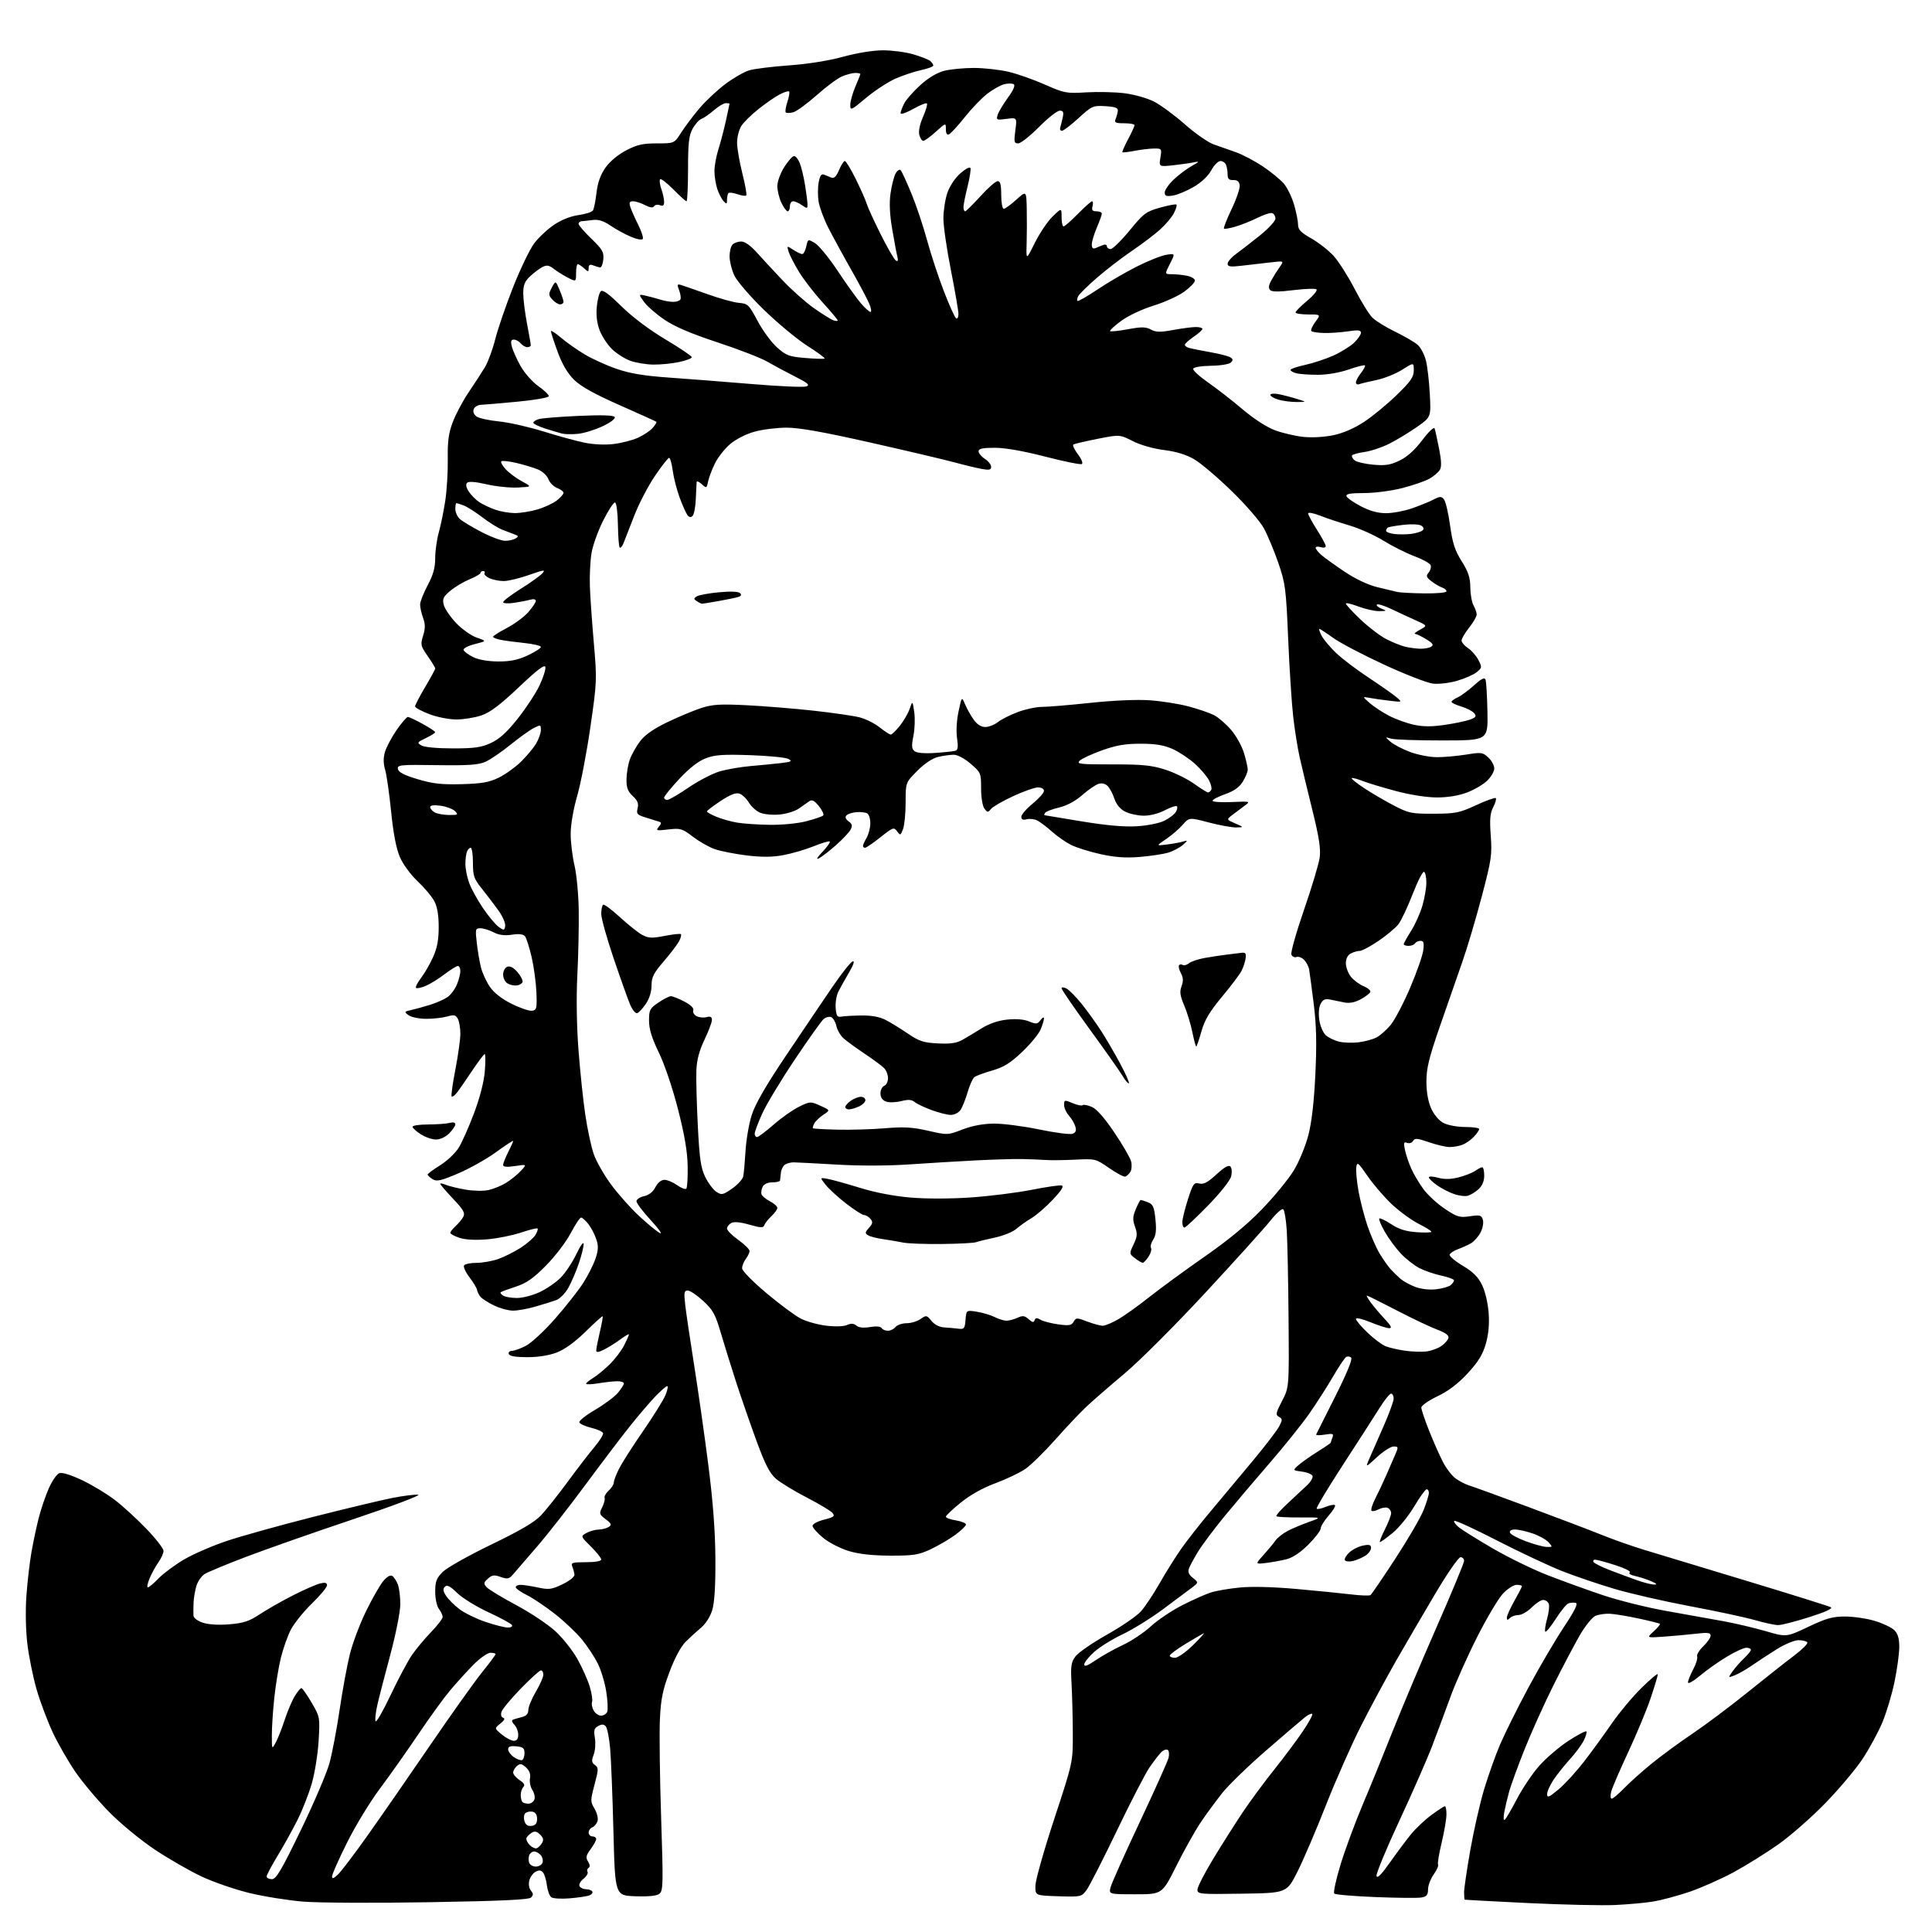 <?xml version="1.0" encoding="UTF-8" standalone="no"?>
<svg 
  version="1.1" 
  xmlns="http://www.w3.org/2000/svg" 
  xmlns:xlink="http://www.w3.org/1999/xlink" 
  xmlns:svg="http://www.w3.org/2000/svg"
  xmlns:rdf="http://www.w3.org/1999/02/22-rdf-syntax-ns#"
  xmlns:cc="http://creativecommons.org/ns#"
  xmlns:dc="http://purl.org/dc/elements/1.1/"
  viewBox="0 0 768 768"
  width="768"
  height="768"
>
<style>svg {background-color: white; }</style>"
<path stroke="none" fill="black" fill-rule="evenodd" d="M642.00,757.27C636.77,757.51 621.25,757.16 607.50,756.50C593.75,755.83 582.39,755.22 582.25,755.14C582.11,755.06 582.00,753.75 582.00,752.22C582.00,750.70 583.11,743.16 584.46,735.47C585.81,727.79 588.26,716.99 589.90,711.47C591.55,705.95 594.43,697.85 596.30,693.47C598.18,689.09 603.21,678.98 607.48,671.00C611.75,663.02 618.07,652.23 621.53,647.00C626.08,640.12 627.41,637.41 626.35,637.17C625.54,636.98 624.24,637.08 623.45,637.38C622.66,637.68 620.40,640.46 618.43,643.55C616.45,646.64 614.58,648.92 614.28,648.61C613.97,648.31 614.29,646.04 614.98,643.56C615.67,641.09 615.98,638.38 615.65,637.53C615.33,636.69 614.34,636.00 613.45,636.00C612.57,636.00 610.50,637.35 608.85,639.00C607.20,640.65 604.85,642.00 603.62,642.00C602.40,642.00 600.86,642.54 600.20,643.20C599.27,644.13 599.00,644.10 599.00,643.03C599.00,642.28 600.35,639.27 602.00,636.35C603.65,633.42 605.00,630.80 605.00,630.52C605.00,630.23 604.04,630.00 602.87,630.00C601.70,630.00 599.25,631.57 597.44,633.49C595.63,635.42 591.01,643.18 587.19,650.74C583.36,658.31 578.59,669.00 576.59,674.50C574.59,680.00 571.33,688.77 569.33,694.00C567.34,699.23 561.46,712.61 556.28,723.74C551.09,734.88 547.00,744.76 547.18,745.71C547.41,746.89 549.07,745.24 552.44,740.47C555.15,736.64 558.92,731.58 560.81,729.24C562.71,726.90 566.39,723.41 569.01,721.49C571.63,719.57 574.05,718.00 574.38,718.00C574.72,718.00 575.00,719.46 574.99,721.25C574.99,723.04 574.13,728.09 573.08,732.48C572.02,736.87 571.38,740.81 571.65,741.24C571.91,741.66 571.12,743.42 569.90,745.15C568.67,746.87 567.67,749.52 567.67,751.05C567.67,753.24 567.13,753.91 565.08,754.28C563.66,754.54 555.45,754.47 546.83,754.12C538.22,753.78 530.82,753.15 530.39,752.72C529.96,752.30 531.08,747.12 532.88,741.22C534.67,735.33 538.62,724.65 541.64,717.50C544.67,710.35 550.09,697.08 553.68,688.00C557.28,678.92 565.12,660.34 571.11,646.71C577.10,633.07 582.00,621.26 582.00,620.46C582.00,619.66 581.36,619.00 580.58,619.00C579.80,619.00 575.35,625.41 570.70,633.25C566.05,641.09 559.02,653.12 555.07,660.00C551.13,666.88 544.83,678.58 541.06,686.00C537.29,693.42 531.02,707.60 527.12,717.50C523.23,727.40 518.12,739.33 515.77,744.00C511.50,752.50 511.50,752.50 493.75,752.77C476.90,753.03 476.00,752.95 476.00,751.15C476.00,750.11 478.83,744.59 482.30,738.88C485.76,733.17 491.00,724.90 493.94,720.50C496.88,716.10 502.53,708.45 506.48,703.50C510.44,698.55 515.59,691.65 517.93,688.17C520.27,684.69 521.94,681.60 521.64,681.31C521.35,681.01 520.04,681.61 518.74,682.64C517.45,683.66 510.56,689.55 503.44,695.72C496.32,701.89 488.43,709.54 485.89,712.72C483.36,715.90 479.47,721.20 477.25,724.50C475.04,727.80 470.69,735.56 467.60,741.75C461.98,753.00 461.98,753.00 451.38,753.00C440.78,753.00 440.78,753.00 441.46,750.25C441.84,748.74 447.03,737.11 453.01,724.41C458.99,711.71 464.17,700.17 464.52,698.77C464.87,697.37 464.71,695.94 464.16,695.60C463.61,695.26 462.45,695.69 461.58,696.57C460.71,697.44 458.63,700.14 456.96,702.56C455.29,704.99 449.44,716.32 443.96,727.74C438.48,739.16 433.07,749.75 431.94,751.29C429.92,754.03 429.73,754.07 420.69,753.79C411.50,753.50 411.50,753.50 411.60,749.50C411.65,747.30 415.02,735.38 419.10,723.00C426.50,700.50 426.50,700.50 426.46,689.00C426.43,682.67 426.21,673.83 425.96,669.34C425.56,662.25 425.77,660.81 427.54,658.42C428.67,656.91 434.29,653.03 440.04,649.80C445.79,646.57 451.85,642.42 453.50,640.58C455.15,638.75 458.51,633.70 460.97,629.37C463.43,625.04 467.34,618.80 469.67,615.50C471.99,612.20 477.30,605.45 481.46,600.50C485.63,595.55 493.09,586.62 498.04,580.66C502.99,574.70 507.71,568.53 508.52,566.96C509.84,564.40 509.83,564.01 508.40,563.21C506.99,562.42 507.14,561.68 509.63,556.91C512.45,551.50 512.45,551.50 512.22,524.16C512.10,509.12 511.78,493.40 511.51,489.22C511.25,485.04 510.63,481.23 510.15,480.75C509.65,480.25 507.47,482.14 505.04,485.19C502.72,488.11 491.13,500.96 479.28,513.74C467.39,526.58 453.00,540.98 447.13,545.91C441.28,550.81 434.42,556.78 431.88,559.16C429.34,561.55 423.73,567.48 419.42,572.35C415.11,577.21 409.76,582.44 407.54,583.96C405.32,585.47 399.98,588.02 395.68,589.61C390.74,591.43 385.67,594.27 381.93,597.30C378.67,599.93 376.00,602.46 376.00,602.92C376.00,603.37 377.80,604.03 380.00,604.38C382.20,604.74 384.00,605.47 384.00,606.01C384.00,606.55 382.09,608.40 379.75,610.12C377.41,611.84 373.02,614.41 370.00,615.83C365.17,618.10 363.22,618.41 354.00,618.39C346.91,618.37 341.55,617.79 337.50,616.59C334.17,615.60 329.61,613.27 327.25,611.34C324.91,609.43 323.00,607.27 323.00,606.55C323.00,605.82 325.05,604.72 327.59,604.08C331.49,603.10 332.00,602.70 330.95,601.43C330.26,600.61 325.64,597.84 320.66,595.27C315.68,592.70 310.16,589.33 308.40,587.78C305.94,585.62 304.13,582.07 300.70,572.73C298.24,566.00 294.62,555.55 292.65,549.50C290.69,543.45 287.94,534.62 286.55,529.89C284.36,522.43 283.42,520.72 279.53,517.14C277.06,514.86 274.30,513.00 273.38,513.00C271.95,513.00 271.82,513.79 272.39,518.75C272.75,521.91 274.37,532.83 275.98,543.00C277.59,553.17 280.12,570.95 281.59,582.50C283.42,596.83 284.31,608.58 284.38,619.50C284.45,630.21 284.04,636.97 283.15,639.95C282.37,642.56 280.56,645.45 278.77,646.95C277.09,648.35 274.32,650.89 272.61,652.58C270.66,654.51 268.25,659.00 266.15,664.58C263.41,671.86 262.70,675.34 262.32,683.50C262.06,689.00 262.28,706.55 262.81,722.50C263.68,748.81 263.62,751.62 262.14,752.79C261.05,753.65 257.91,753.98 252.51,753.79C244.50,753.50 244.50,753.50 243.85,728.00C243.50,713.98 242.90,699.14 242.54,695.03C242.17,690.92 241.41,686.99 240.83,686.30C240.07,685.38 239.27,685.32 237.82,686.10C236.20,686.96 235.96,687.81 236.48,690.87C236.82,692.92 236.61,695.91 235.99,697.52C235.08,699.92 235.17,700.65 236.49,701.62C237.97,702.70 237.95,703.34 236.34,709.40C234.65,715.73 234.66,716.15 236.35,719.02C237.33,720.67 237.86,722.88 237.53,723.92C237.19,724.96 236.27,726.07 235.46,726.38C234.66,726.68 234.00,727.63 234.00,728.47C234.00,729.31 234.68,730.00 235.50,730.00C236.32,730.00 237.00,730.47 237.00,731.04C237.00,731.61 236.00,733.43 234.78,735.08C232.95,737.56 232.77,738.41 233.76,739.99C234.53,741.23 234.61,742.13 233.96,742.52C233.42,742.86 233.23,743.57 233.56,744.10C233.89,744.62 233.15,745.87 231.92,746.87C230.65,747.89 229.99,749.18 230.40,749.84C230.79,750.48 231.96,751.00 233.00,751.00C234.04,751.00 235.13,751.40 235.44,751.90C235.74,752.39 235.21,753.09 234.26,753.46C233.30,753.82 229.82,754.34 226.51,754.61C223.21,754.89 219.91,754.71 219.19,754.21C218.48,753.72 217.67,751.58 217.41,749.47C217.15,747.36 216.45,745.04 215.86,744.33C215.09,743.41 214.26,743.33 212.91,744.05C211.87,744.60 210.74,746.18 210.40,747.54C210.04,748.98 210.31,750.67 211.05,751.56C212.04,752.75 212.05,753.35 211.11,754.29C210.23,755.17 199.23,755.68 170.70,756.16C149.14,756.53 126.55,756.42 120.50,755.92C114.45,755.42 104.82,753.88 99.11,752.49C93.39,751.10 84.86,748.16 80.16,745.95C75.46,743.75 67.10,738.94 61.58,735.27C55.97,731.53 47.98,724.97 43.44,720.35C38.98,715.82 32.97,708.70 30.09,704.53C27.21,700.36 23.11,693.25 20.99,688.72C18.87,684.19 15.98,676.52 14.58,671.67C13.17,666.82 11.52,658.73 10.90,653.68C10.24,648.24 10.07,640.43 10.49,634.50C10.87,629.00 11.78,621.12 12.51,616.98C13.23,612.85 14.56,606.62 15.46,603.15C16.36,599.68 18.14,594.47 19.43,591.57C20.71,588.68 22.56,586.00 23.54,585.62C24.67,585.19 28.07,586.24 32.70,588.43C36.75,590.36 42.64,593.92 45.78,596.35C48.93,598.78 54.54,603.93 58.25,607.79C61.96,611.65 65.00,615.57 65.00,616.50C65.00,617.43 64.09,619.47 62.97,621.04C61.86,622.60 60.28,625.49 59.46,627.44C58.64,629.40 58.34,631.00 58.79,631.00C59.24,631.00 61.16,629.39 63.05,627.42C64.95,625.45 69.51,622.07 73.18,619.91C76.86,617.75 84.51,614.44 90.18,612.54C95.86,610.64 111.07,606.40 124.00,603.11C136.93,599.83 151.22,596.40 155.76,595.50C160.30,594.60 165.03,594.01 166.26,594.18C167.49,594.36 155.90,598.73 140.50,603.89C125.10,609.06 105.97,615.77 98.00,618.80C90.03,621.83 82.51,624.95 81.30,625.73C80.09,626.52 78.65,628.59 78.10,630.33C77.56,632.07 77.04,635.08 76.95,637.00C76.87,638.92 76.84,641.25 76.90,642.17C76.96,643.17 78.48,644.33 80.66,645.05C82.93,645.80 86.95,646.04 91.23,645.68C96.87,645.21 99.09,644.47 103.32,641.66C106.18,639.77 112.11,636.39 116.51,634.16C120.90,631.93 125.74,629.81 127.25,629.45C129.25,628.96 130.00,629.16 130.00,630.18C130.00,630.95 127.26,634.25 123.90,637.51C120.55,640.78 116.78,645.49 115.53,647.98C114.28,650.46 112.53,655.42 111.65,659.00C110.76,662.58 109.58,669.77 109.03,675.00C108.48,680.23 108.04,686.98 108.06,690.00C108.08,695.50 108.08,695.50 109.63,692.64C110.48,691.06 112.08,687.01 113.18,683.64C114.28,680.26 116.08,676.04 117.17,674.25C118.27,672.46 119.46,671.02 119.83,671.04C120.20,671.06 122.01,673.65 123.85,676.79C127.17,682.44 127.20,682.59 126.66,692.00C126.35,697.23 125.13,704.88 123.93,709.00C122.74,713.12 120.18,719.64 118.25,723.47C116.33,727.31 112.78,733.69 110.38,737.65C107.97,741.62 106.00,745.34 106.00,745.93C106.00,746.52 106.93,747.00 108.08,747.00C109.78,747.00 111.82,743.55 119.55,727.58C124.72,716.90 129.85,704.91 130.95,700.95C132.04,696.99 133.87,687.39 135.01,679.62C136.15,671.86 137.99,661.90 139.09,657.50C140.19,653.10 143.08,645.45 145.50,640.50C147.92,635.55 150.97,630.19 152.28,628.59C153.76,626.79 155.14,625.97 155.90,626.44C156.57,626.85 157.58,628.39 158.15,629.85C158.71,631.31 159.15,634.90 159.12,637.84C159.10,640.78 157.30,649.78 155.14,657.84C152.97,665.90 150.66,674.85 150.01,677.72C149.35,680.59 149.02,683.52 149.28,684.22C149.54,684.92 152.24,680.23 155.29,673.80C158.34,667.36 162.18,660.16 163.82,657.80C165.46,655.43 168.87,651.35 171.40,648.73C173.93,646.11 175.99,643.41 175.97,642.73C175.95,642.05 175.28,640.63 174.47,639.56C173.64,638.47 173.00,635.48 173.00,632.73C173.00,628.64 173.49,627.36 175.99,624.85C177.64,623.20 186.30,618.33 195.24,614.01C206.89,608.39 212.52,605.08 215.10,602.33C217.08,600.23 221.85,594.23 225.69,589.00C229.53,583.77 234.34,577.52 236.38,575.11C238.41,572.70 239.92,570.25 239.73,569.68C239.54,569.11 237.42,568.16 235.01,567.57C232.61,566.98 230.49,566.01 230.29,565.40C230.09,564.80 232.92,562.56 236.57,560.42C240.22,558.28 244.29,555.26 245.61,553.69C246.92,552.13 248.00,550.43 248.00,549.92C248.00,549.42 246.76,549.03 245.25,549.06C243.74,549.09 240.36,549.47 237.75,549.90C235.14,550.33 233.00,550.40 233.00,550.06C233.00,549.71 234.24,548.69 235.75,547.78C237.26,546.87 240.22,544.44 242.33,542.38C244.43,540.31 247.02,536.93 248.08,534.85C249.13,532.78 250.00,530.81 250.00,530.49C250.00,530.16 248.54,530.99 246.75,532.33C244.96,533.67 242.04,535.50 240.25,536.41C237.81,537.64 237.00,537.73 237.02,536.78C237.02,536.07 237.67,532.80 238.44,529.51C239.22,526.21 239.72,523.39 239.57,523.24C239.41,523.08 236.35,525.83 232.77,529.35C228.60,533.44 224.49,536.42 221.37,537.62C218.29,538.81 213.96,539.50 209.59,539.50C204.96,539.50 202.54,539.09 202.26,538.25C202.02,537.56 202.56,537.00 203.46,537.00C204.35,537.00 206.85,536.10 209.01,535.00C211.17,533.90 216.39,529.06 220.61,524.25C224.84,519.44 229.84,513.09 231.74,510.15C233.64,507.21 235.86,502.83 236.68,500.42C237.87,496.94 237.94,495.34 237.03,492.59C236.40,490.68 234.98,487.97 233.87,486.56C232.76,485.15 231.46,484.00 230.99,484.00C230.51,484.00 228.64,486.81 226.84,490.25C225.03,493.69 220.62,499.47 217.03,503.09C211.94,508.23 209.29,510.08 205.00,511.48C201.97,512.46 199.29,513.46 199.03,513.69C198.77,513.92 199.22,514.53 200.03,515.04C200.84,515.55 203.30,515.97 205.50,515.97C207.70,515.98 211.75,514.93 214.50,513.64C217.25,512.36 221.02,509.77 222.87,507.90C224.73,506.03 227.54,501.80 229.12,498.50C230.80,495.00 232.00,493.37 232.00,494.59C232.00,495.74 231.12,499.25 230.04,502.39C228.96,505.53 227.09,509.85 225.89,511.99C224.68,514.13 222.53,516.30 221.10,516.82C219.67,517.33 215.99,518.48 212.91,519.37C209.84,520.27 205.82,521.00 203.98,521.00C202.14,521.00 198.73,520.08 196.40,518.95C194.07,517.82 191.64,516.27 191.00,515.50C190.36,514.73 189.75,513.50 189.64,512.78C189.54,512.05 188.18,509.80 186.64,507.77C185.09,505.74 184.12,503.62 184.47,503.04C184.83,502.47 187.06,502.00 189.43,502.00C191.81,502.00 195.70,501.31 198.08,500.47C200.46,499.63 204.46,497.63 206.96,496.02C209.46,494.41 212.09,492.13 212.82,490.95C213.54,489.77 213.93,488.60 213.69,488.35C213.44,488.10 210.48,488.83 207.11,489.96C203.74,491.10 197.69,492.31 193.66,492.65C188.97,493.04 185.01,492.83 182.67,492.06C180.65,491.39 179.00,490.50 179.00,490.08C179.00,489.66 179.94,488.46 181.09,487.42C182.24,486.37 183.63,484.70 184.17,483.69C184.97,482.19 184.22,480.87 180.07,476.49C177.28,473.53 175.00,470.88 175.00,470.58C175.00,470.29 176.01,470.47 177.25,470.99C178.49,471.51 182.01,472.37 185.08,472.90C188.19,473.44 192.25,473.51 194.27,473.05C196.25,472.60 199.38,471.31 201.21,470.18C203.04,469.05 205.65,466.93 207.02,465.47C209.50,462.81 209.50,462.81 204.75,463.52C201.42,464.02 200.00,463.88 200.00,463.07C200.00,462.44 200.90,460.16 202.00,458.00C203.10,455.84 204.00,453.84 204.00,453.56C204.00,453.27 200.96,455.24 197.25,457.95C193.54,460.66 186.77,464.47 182.21,466.42C175.22,469.40 173.60,469.77 171.96,468.74C170.88,468.07 170.00,467.24 170.00,466.91C170.00,466.57 172.22,464.92 174.94,463.23C177.65,461.54 180.96,458.44 182.28,456.33C183.61,454.22 186.38,448.00 188.44,442.50C190.81,436.19 192.39,430.01 192.73,425.75C193.03,422.04 193.01,419.00 192.68,419.00C192.36,419.00 190.08,422.04 187.60,425.75C185.13,429.46 182.42,433.37 181.57,434.43C180.72,435.49 179.80,436.13 179.53,435.86C179.26,435.59 179.93,430.77 181.02,425.15C182.11,419.53 183.00,413.12 183.00,410.90C183.00,408.68 182.55,406.03 182.00,405.00C181.16,403.44 180.48,403.29 177.76,404.07C175.97,404.58 172.23,405.00 169.45,405.00C166.65,405.00 163.51,404.36 162.44,403.58C160.59,402.23 160.64,402.13 163.50,401.49C165.15,401.12 168.55,400.18 171.05,399.40C173.54,398.62 176.63,397.25 177.90,396.36C179.17,395.47 180.84,393.24 181.61,391.40C182.37,389.57 183.00,387.15 183.00,386.03C183.00,384.91 182.55,384.00 182.01,384.00C181.46,384.00 179.07,385.49 176.69,387.30C174.31,389.12 170.91,391.21 169.15,391.94C167.38,392.67 165.68,393.01 165.37,392.70C165.05,392.39 165.95,390.61 167.37,388.76C168.78,386.91 170.94,383.16 172.16,380.44C173.78,376.85 174.39,373.58 174.39,368.50C174.39,363.79 173.82,360.43 172.65,358.23C171.70,356.43 168.72,352.87 166.02,350.32C163.21,347.68 160.19,343.54 158.95,340.67C157.50,337.30 156.35,331.32 155.47,322.57C154.75,315.38 153.68,307.91 153.09,305.96C152.37,303.56 152.34,301.30 153.01,298.97C153.55,297.07 155.63,293.15 157.62,290.26C159.61,287.37 161.64,285.00 162.12,285.00C162.60,285.00 165.24,286.24 167.99,287.75C170.73,289.26 172.98,290.75 172.99,291.06C172.99,291.38 171.33,292.43 169.28,293.40C165.81,295.06 165.69,295.25 167.53,296.34C168.69,297.02 173.82,297.50 180.00,297.50C188.64,297.50 191.32,297.12 195.16,295.34C198.53,293.79 201.48,291.11 205.81,285.66C209.10,281.52 212.99,275.59 214.46,272.50C215.92,269.40 216.97,266.11 216.80,265.18C216.56,263.96 213.68,266.13 206.28,273.14C198.79,280.22 194.84,283.21 191.37,284.39C188.77,285.28 184.29,286.00 181.41,286.00C178.47,286.00 173.73,285.06 170.59,283.86C167.52,282.68 165.00,281.30 165.00,280.79C165.00,280.27 166.80,276.82 169.00,273.12C171.20,269.41 173.00,266.09 173.00,265.72C173.00,265.36 171.65,263.13 170.00,260.78C167.21,256.79 167.09,256.24 168.19,252.70C169.09,249.78 169.09,248.14 168.18,245.63C167.53,243.83 167.00,241.44 167.00,240.32C167.00,239.20 168.35,235.75 170.00,232.66C172.22,228.49 173.00,225.70 173.00,221.86C173.00,219.01 173.65,214.39 174.44,211.59C175.23,208.79 176.38,203.12 177.01,199.00C177.63,194.88 178.08,187.44 178.00,182.49C177.88,175.50 178.32,172.21 179.96,167.84C181.12,164.74 183.96,159.40 186.28,155.96C188.60,152.53 191.51,148.05 192.75,146.00C193.98,143.96 195.83,138.96 196.85,134.89C197.87,130.83 201.06,121.51 203.95,114.20C206.84,106.88 210.63,99.01 212.38,96.70C214.13,94.39 217.67,91.08 220.25,89.35C223.14,87.40 226.86,85.93 229.96,85.50C232.73,85.12 235.32,84.29 235.71,83.66C236.10,83.02 236.74,79.85 237.12,76.61C237.60,72.55 238.70,69.47 240.67,66.66C242.40,64.20 245.65,61.48 248.88,59.79C253.23,57.52 255.52,57.00 261.14,57.00C268.04,57.00 268.04,57.00 270.77,52.71C272.27,50.36 275.52,46.04 277.98,43.12C280.45,40.21 285.09,35.85 288.29,33.44C291.49,31.03 295.78,28.57 297.81,27.96C299.84,27.35 306.97,26.47 313.65,25.99C321.09,25.46 329.43,24.13 335.15,22.56C340.77,21.02 347.12,20.00 351.07,20.00C354.68,20.00 360.08,20.72 363.07,21.60C366.06,22.48 369.06,23.66 369.75,24.22C370.44,24.79 371.00,25.60 371.00,26.04C371.00,26.48 368.80,27.31 366.10,27.88C363.41,28.46 358.80,30.01 355.85,31.31C352.91,32.62 347.69,36.05 344.25,38.93C338.31,43.91 338.00,44.05 338.00,41.67C338.00,40.29 338.90,37.07 340.00,34.50C341.10,31.93 342.00,29.65 342.00,29.42C342.00,29.19 341.09,29.00 339.97,29.00C338.85,29.00 336.49,29.62 334.72,30.37C332.95,31.12 328.38,34.51 324.57,37.90C320.76,41.28 316.58,44.32 315.28,44.65C313.97,44.97 312.66,44.99 312.35,44.69C312.05,44.38 312.34,42.50 313.00,40.50C313.66,38.50 313.97,36.64 313.69,36.36C313.41,36.08 311.74,36.60 309.98,37.51C308.21,38.42 304.41,41.04 301.52,43.34C298.63,45.63 295.53,48.69 294.64,50.15C293.74,51.61 293.00,54.57 293.00,56.71C293.00,58.86 293.94,64.34 295.09,68.89C296.24,73.43 296.94,77.40 296.64,77.69C296.34,77.99 294.77,77.77 293.14,77.20C291.50,76.63 289.91,76.43 289.59,76.75C289.26,77.07 289.00,78.25 289.00,79.38C289.00,81.16 288.82,81.24 287.63,79.96C286.88,79.16 285.75,76.97 285.13,75.10C284.51,73.23 284.00,70.04 284.00,68.01C284.00,65.98 284.70,62.11 285.56,59.41C286.42,56.71 287.77,51.58 288.56,48.00C289.35,44.43 290.00,41.39 290.00,41.25C290.00,41.11 289.34,41.00 288.53,41.00C287.73,41.00 285.59,42.27 283.78,43.83C281.98,45.39 279.74,46.94 278.80,47.28C277.87,47.62 276.30,49.38 275.31,51.20C273.85,53.88 273.51,56.89 273.51,67.25C273.50,74.26 273.23,80.00 272.90,80.00C272.57,80.00 270.22,77.89 267.68,75.31C265.13,72.73 262.76,70.90 262.41,71.26C262.06,71.61 262.27,73.34 262.88,75.10C263.50,76.86 264.00,79.18 264.00,80.26C264.00,81.67 263.54,82.04 262.33,81.57C261.41,81.22 260.36,81.41 260.00,82.00C259.56,82.72 258.40,82.57 256.42,81.54C254.82,80.70 252.68,80.01 251.68,80.01C250.26,80.00 250.02,80.49 250.56,82.25C250.95,83.49 252.34,86.65 253.67,89.29C254.99,91.92 255.82,94.49 255.51,94.99C255.19,95.50 253.07,95.10 250.72,94.09C248.40,93.10 244.76,91.10 242.64,89.66C239.91,87.81 237.86,87.16 235.64,87.45C233.91,87.68 231.94,87.90 231.25,87.93C230.56,87.97 230.00,88.45 230.00,89.00C230.00,89.55 232.28,92.19 235.07,94.88C239.48,99.13 240.10,100.21 239.82,103.14C239.64,104.99 239.05,106.42 238.50,106.32C237.95,106.23 236.71,105.84 235.75,105.47C234.49,104.98 234.00,105.28 234.00,106.55C234.00,108.19 233.88,108.20 232.17,106.65C231.17,105.74 230.04,105.00 229.67,105.00C229.30,105.00 229.00,106.59 229.00,108.53C229.00,112.05 229.00,112.05 225.75,110.38C223.96,109.47 221.44,107.89 220.14,106.88C218.26,105.41 217.35,105.27 215.64,106.14C214.46,106.75 212.26,108.40 210.75,109.81C208.59,111.83 208.00,113.28 208.00,116.60C208.00,118.92 208.67,124.35 209.50,128.66C210.32,132.97 211.00,136.84 211.00,137.25C211.00,137.66 210.38,138.00 209.62,138.00C208.86,138.00 207.68,137.32 207.00,136.50C206.32,135.68 205.09,135.00 204.27,135.00C203.15,135.00 202.95,135.68 203.46,137.75C203.83,139.26 205.39,142.75 206.93,145.50C208.49,148.27 211.64,151.84 214.00,153.50C216.34,155.15 218.21,156.95 218.15,157.50C218.09,158.05 212.52,159.03 205.77,159.67C199.02,160.31 192.47,160.87 191.22,160.92C189.96,160.96 188.65,161.74 188.31,162.64C187.93,163.63 188.37,164.79 189.40,165.55C190.35,166.24 194.36,167.13 198.31,167.52C202.26,167.91 210.22,169.70 216.00,171.50C221.78,173.30 229.15,175.32 232.38,175.98C235.87,176.70 240.55,176.92 243.88,176.51C246.97,176.14 251.30,175.03 253.50,174.06C255.70,173.09 258.36,171.32 259.41,170.14C260.46,168.96 261.14,167.84 260.91,167.66C260.68,167.48 254.07,164.49 246.21,161.01C236.01,156.49 230.83,153.59 228.10,150.87C225.54,148.31 223.41,144.65 221.64,139.78C220.18,135.77 218.99,132.13 219.00,131.67C219.00,131.22 220.76,132.34 222.91,134.17C225.06,136.00 229.29,138.99 232.32,140.82C235.35,142.65 241.13,145.27 245.17,146.65C250.54,148.48 256.11,149.41 266.00,150.10C273.43,150.62 288.32,151.78 299.10,152.68C309.89,153.59 319.54,154.00 320.57,153.61C322.05,153.04 321.12,152.24 315.96,149.64C312.41,147.85 307.48,145.20 305.00,143.76C302.52,142.31 293.64,138.87 285.26,136.11C274.66,132.61 268.21,129.86 264.09,127.06C260.83,124.85 257.18,121.66 255.98,119.97C253.80,116.91 253.80,116.91 256.65,117.54C258.22,117.88 260.80,118.58 262.40,119.08C263.99,119.59 266.33,120.00 267.59,120.00C268.85,120.00 270.14,119.59 270.45,119.08C270.76,118.58 270.55,116.95 269.99,115.46C269.08,113.09 269.18,112.82 270.73,113.29C271.70,113.58 276.45,115.24 281.29,116.96C286.12,118.69 291.74,120.24 293.79,120.40C297.27,120.68 297.73,121.14 301.17,127.60C303.19,131.40 306.66,136.12 308.88,138.10C312.50,141.33 313.67,141.77 320.17,142.31C324.15,142.65 327.59,142.74 327.81,142.52C328.03,142.30 324.90,140.01 320.86,137.43C316.81,134.84 309.06,128.40 303.63,123.12C298.15,117.79 292.92,111.72 291.90,109.50C290.88,107.30 290.03,103.90 290.02,101.95C290.01,100.00 290.54,97.86 291.20,97.20C291.86,96.54 293.42,96.00 294.66,96.00C296.05,96.00 298.37,97.62 300.71,100.23C302.79,102.56 307.43,107.56 311.00,111.34C314.57,115.13 320.20,120.13 323.50,122.46C326.80,124.79 330.29,126.97 331.25,127.31C332.21,127.66 333.00,127.69 333.00,127.38C333.00,127.07 330.28,123.83 326.95,120.16C323.62,116.50 319.40,111.03 317.57,108.00C315.73,104.97 313.90,101.40 313.49,100.05C312.74,97.62 312.76,97.61 315.33,99.30C316.76,100.23 318.36,101.00 318.89,101.00C319.41,101.00 320.14,99.65 320.50,97.99C321.16,95.00 321.17,94.99 323.96,96.64C325.50,97.54 329.62,102.60 333.13,107.88C336.63,113.15 340.78,118.93 342.35,120.73C343.92,122.53 345.59,124.00 346.05,124.00C346.52,124.00 346.28,122.51 345.52,120.69C344.76,118.88 341.47,112.69 338.21,106.94C334.95,101.20 330.88,93.72 329.16,90.33C327.45,86.93 325.76,82.34 325.40,80.12C325.05,77.91 325.07,74.46 325.44,72.46C325.93,69.85 326.52,69.00 327.56,69.42C328.35,69.74 329.68,70.27 330.51,70.61C331.56,71.04 332.46,70.14 333.52,67.61C334.35,65.62 335.39,64.00 335.84,64.00C336.28,64.00 338.26,67.26 340.22,71.25C342.19,75.24 344.13,79.62 344.53,81.00C344.94,82.38 347.44,87.85 350.10,93.17C352.76,98.49 355.47,103.17 356.12,103.57C356.94,104.08 357.11,103.59 356.69,101.90C356.36,100.58 355.44,95.67 354.65,91.00C353.67,85.29 353.46,80.66 354.00,76.88C354.43,73.79 355.33,70.25 355.99,69.02C356.65,67.79 357.56,67.17 358.01,67.64C358.47,68.11 360.41,72.33 362.33,77.00C364.25,81.67 367.04,90.00 368.53,95.50C370.02,101.00 373.02,110.10 375.19,115.73C377.36,121.36 379.55,126.22 380.07,126.54C380.58,126.86 381.00,126.08 381.00,124.81C380.99,123.54 379.65,115.75 378.02,107.50C376.38,99.25 375.03,89.99 375.02,86.93C375.01,83.86 375.71,79.26 376.58,76.71C377.53,73.94 379.63,70.78 381.79,68.88C383.90,67.03 385.56,66.19 385.78,66.85C385.99,67.48 385.45,70.84 384.58,74.31C383.71,77.79 383.00,81.39 383.00,82.31C383.00,83.24 383.29,84.00 383.65,84.00C384.01,84.00 386.75,81.30 389.74,78.00C392.72,74.70 395.81,72.00 396.58,72.00C397.63,72.00 398.00,73.42 398.00,77.50C398.00,80.53 398.45,83.00 399.00,83.00C399.55,83.00 401.80,81.37 404.00,79.38C408.00,75.77 408.00,75.77 408.15,83.13C408.23,87.19 408.21,93.42 408.10,97.00C407.90,103.50 407.90,103.50 411.38,96.50C413.30,92.65 416.47,87.95 418.43,86.05C422.00,82.61 422.00,82.61 422.00,86.30C422.00,88.34 422.35,90.00 422.79,90.00C423.22,90.00 425.79,87.75 428.50,85.00C431.21,82.25 433.74,80.00 434.12,80.00C434.50,80.00 434.58,80.90 434.29,82.00C433.89,83.53 434.26,84.00 435.88,84.00C437.05,84.00 438.00,84.41 438.00,84.92C438.00,85.42 437.10,87.93 436.00,90.50C434.90,93.07 434.00,96.08 434.00,97.19C434.00,98.59 434.46,99.03 435.50,98.61C436.32,98.27 437.68,97.73 438.50,97.39C439.32,97.06 440.00,97.28 440.00,97.89C440.00,98.50 440.67,99.00 441.49,99.00C442.31,99.00 445.70,95.68 449.03,91.62C454.62,84.81 455.56,84.11 461.13,82.54C464.46,81.61 467.40,81.06 467.66,81.33C467.93,81.60 467.47,83.13 466.64,84.73C465.81,86.34 463.36,89.25 461.19,91.21C459.02,93.17 453.93,97.03 449.87,99.78C445.82,102.54 439.58,107.34 436.01,110.45C432.44,113.57 429.13,116.80 428.67,117.63C428.20,118.47 428.03,119.37 428.30,119.63C428.56,119.89 432.09,117.88 436.14,115.16C440.19,112.43 447.21,108.33 451.73,106.04C456.26,103.75 461.59,101.62 463.58,101.29C467.19,100.71 467.19,100.71 465.07,104.85C462.96,109.00 462.96,109.00 465.85,109.00C467.45,109.00 470.16,109.28 471.87,109.62C473.59,109.97 475.00,110.83 475.00,111.54C475.00,112.25 473.11,114.22 470.80,115.91C468.50,117.61 462.98,120.12 458.55,121.50C453.92,122.94 448.44,125.52 445.66,127.58C443.00,129.54 441.03,131.36 441.29,131.62C441.55,131.88 444.74,131.55 448.37,130.88C453.78,129.88 455.45,129.90 457.50,131.00C459.53,132.09 461.23,132.12 466.37,131.17C469.87,130.53 473.92,130.00 475.37,130.00C476.81,130.00 478.00,130.34 477.99,130.75C477.99,131.16 476.41,132.57 474.49,133.88C472.57,135.19 471.00,136.62 471.00,137.06C471.00,137.50 471.79,138.08 472.75,138.34C473.71,138.61 477.46,139.35 481.07,139.99C484.68,140.63 488.28,141.55 489.06,142.04C490.16,142.72 490.21,143.19 489.29,144.11C488.63,144.77 485.12,145.34 481.38,145.40C477.53,145.46 474.51,145.96 474.30,146.59C474.11,147.18 476.77,149.63 480.22,152.03C483.67,154.43 489.83,159.22 493.91,162.68C498.34,166.44 503.52,169.80 506.77,171.02C509.77,172.14 514.86,173.33 518.09,173.67C521.57,174.03 526.47,173.75 530.11,172.98C534.06,172.14 538.46,170.21 542.38,167.61C545.75,165.38 551.54,160.60 555.25,156.99C560.80,151.59 562.00,149.86 562.00,147.23C562.00,144.04 562.00,144.04 557.38,146.98C554.83,148.59 550.23,150.43 547.15,151.07C544.07,151.71 540.98,152.46 540.28,152.72C539.57,152.99 539.00,152.67 539.00,152.01C539.00,151.36 539.91,149.66 541.01,148.26C542.12,146.85 542.83,145.49 542.58,145.25C542.33,145.00 539.40,145.74 536.06,146.90C532.38,148.17 527.53,148.99 523.75,148.99C520.31,148.98 516.49,148.70 515.25,148.37C514.01,148.04 513.00,147.44 513.00,147.04C513.00,146.64 515.59,145.76 518.75,145.07C521.91,144.39 526.98,142.71 530.00,141.36C533.02,140.00 536.74,137.70 538.25,136.26C539.76,134.81 541.00,133.02 541.00,132.28C541.00,131.22 539.87,131.10 535.75,131.72C532.86,132.15 528.57,132.44 526.21,132.37C523.85,132.30 521.63,131.96 521.28,131.61C520.93,131.26 521.64,129.63 522.85,127.99C525.06,125.00 525.06,125.00 520.03,125.00C517.26,125.00 515.00,124.65 515.00,124.21C515.00,123.78 517.06,121.70 519.58,119.59C522.10,117.49 523.79,115.43 523.33,115.03C522.87,114.63 518.78,114.77 514.23,115.33C508.41,116.06 505.65,116.05 504.90,115.30C504.14,114.54 504.29,113.39 505.42,111.36C506.29,109.79 507.79,107.41 508.74,106.09C510.46,103.67 510.46,103.67 504.73,104.34C501.58,104.70 496.52,105.29 493.50,105.64C489.07,106.16 488.00,106.00 488.00,104.83C488.00,104.03 489.46,102.32 491.25,101.03C493.04,99.73 497.31,96.42 500.75,93.66C504.19,90.91 507.00,87.87 507.00,86.91C507.00,85.95 506.44,84.97 505.75,84.72C505.06,84.48 502.48,85.29 500.00,86.53C497.52,87.76 493.58,89.35 491.24,90.05C488.90,90.75 486.78,91.12 486.54,90.87C486.29,90.62 487.67,87.12 489.60,83.08C491.53,79.04 492.97,74.78 492.80,73.62C492.59,72.15 491.81,71.52 490.25,71.58C488.56,71.64 488.00,71.10 488.00,69.41C488.00,68.18 487.73,66.45 487.39,65.58C487.06,64.71 486.05,64.00 485.14,64.00C484.24,64.00 482.60,65.67 481.50,67.70C480.28,69.96 477.57,72.52 474.53,74.29C471.80,75.89 468.09,77.44 466.28,77.73C463.61,78.16 463.00,77.93 463.00,76.50C463.00,75.53 464.62,73.21 466.60,71.34C468.58,69.47 471.84,67.03 473.85,65.92C476.61,64.39 476.89,64.03 475.00,64.45C473.62,64.76 469.84,65.31 466.59,65.67C460.69,66.32 460.69,66.32 461.28,62.66C461.86,59.08 461.80,59.00 458.69,59.04C456.93,59.07 453.48,59.48 451.00,59.96C448.52,60.44 446.35,60.68 446.18,60.51C446.00,60.33 447.01,58.01 448.43,55.35C449.84,52.69 451.00,50.17 451.00,49.76C451.00,49.34 449.15,49.00 446.89,49.00C443.37,49.00 442.89,48.75 443.50,47.25C443.90,46.29 444.28,44.83 444.36,44.00C444.46,42.88 443.21,42.42 439.38,42.20C434.47,41.92 434.04,42.11 428.74,46.95C425.70,49.73 422.73,52.00 422.14,52.00C421.55,52.00 421.24,51.44 421.45,50.75C421.66,50.06 422.10,48.26 422.44,46.75C422.92,44.55 422.68,44.00 421.24,44.00C420.25,44.00 416.54,46.92 413.00,50.50C409.46,54.07 405.74,57.00 404.74,57.00C403.14,57.00 403.01,56.41 403.61,51.85C404.30,46.70 404.30,46.70 400.11,47.26C396.17,47.79 395.96,47.69 396.59,45.66C396.95,44.47 398.78,41.40 400.66,38.83C402.83,35.84 403.67,33.91 402.97,33.48C402.37,33.11 400.67,33.11 399.19,33.48C397.71,33.86 394.70,35.54 392.50,37.23C390.30,38.91 386.25,43.12 383.50,46.58C380.75,50.03 377.94,53.10 377.25,53.40C376.43,53.75 376.00,53.04 376.00,51.35C376.00,48.77 376.00,48.77 372.00,52.38C369.80,54.37 367.55,56.00 367.02,56.00C366.48,56.00 365.77,54.91 365.43,53.59C365.07,52.13 365.65,49.31 366.93,46.43C368.08,43.83 368.77,41.44 368.46,41.12C368.14,40.81 365.66,41.81 362.94,43.34C360.23,44.86 358.00,45.62 358.00,45.01C358.00,44.40 358.66,42.63 359.46,41.08C360.26,39.53 363.17,36.23 365.93,33.76C369.13,30.88 372.55,28.85 375.41,28.13C377.87,27.51 383.17,27.01 387.19,27.01C391.21,27.02 397.37,27.71 400.88,28.53C404.39,29.36 410.92,31.65 415.38,33.63C423.10,37.04 423.91,37.19 431.84,36.71C436.43,36.44 443.28,36.60 447.06,37.07C450.85,37.55 456.09,39.03 458.72,40.37C461.35,41.71 466.87,45.78 470.99,49.41C475.11,53.05 480.29,56.65 482.49,57.41C484.70,58.18 488.65,59.57 491.27,60.50C493.90,61.42 498.72,63.97 501.98,66.14C505.24,68.32 509.02,71.43 510.38,73.04C511.74,74.66 513.56,78.41 514.43,81.39C515.29,84.37 516.00,87.93 516.00,89.31C516.00,91.28 517.11,92.43 521.28,94.79C524.18,96.43 528.18,99.57 530.17,101.77C532.16,103.97 535.89,109.84 538.46,114.81C541.03,119.79 544.20,124.93 545.52,126.25C546.84,127.56 550.97,130.12 554.71,131.92C558.44,133.73 562.46,136.09 563.64,137.17C564.82,138.26 566.25,141.02 566.83,143.32C567.41,145.62 568.11,151.62 568.37,156.65C568.86,165.81 568.86,165.81 563.18,169.78C560.06,171.96 555.13,174.93 552.24,176.39C549.35,177.85 544.95,179.32 542.47,179.66C539.98,180.00 537.74,180.62 537.48,181.03C537.23,181.44 537.68,182.32 538.47,182.98C539.27,183.64 542.60,184.43 545.88,184.72C550.71,185.16 552.68,184.85 556.39,183.06C559.43,181.58 562.42,178.88 565.38,174.95C567.81,171.71 570.01,169.61 570.26,170.28C570.51,170.95 571.32,174.57 572.05,178.32C573.01,183.19 573.09,185.63 572.34,186.82C571.76,187.75 569.94,189.29 568.30,190.25C566.66,191.21 561.79,192.90 557.50,194.00C553.13,195.12 546.41,196.00 542.26,196.00C536.80,196.00 534.94,196.33 535.25,197.24C535.47,197.92 538.04,199.72 540.94,201.24C544.54,203.12 547.74,204.00 550.96,204.00C553.56,204.00 558.16,203.15 561.18,202.11C564.20,201.07 568.05,199.51 569.74,198.64C572.40,197.26 572.95,197.24 574.00,198.50C574.66,199.30 575.75,203.94 576.42,208.83C577.40,215.91 578.33,218.79 581.04,223.10C583.68,227.32 584.44,229.59 584.47,233.50C584.50,236.25 585.08,239.48 585.76,240.68C586.44,241.89 587.00,243.51 587.00,244.30C587.00,245.08 585.65,247.42 584.00,249.50C582.35,251.58 581.00,253.88 581.00,254.61C581.00,255.35 582.15,256.71 583.55,257.63C584.95,258.54 586.81,260.67 587.68,262.34C589.17,265.24 589.14,265.47 587.01,267.20C585.77,268.20 582.27,269.74 579.23,270.62C576.15,271.52 571.89,272.01 569.60,271.75C567.35,271.48 558.65,268.11 550.27,264.24C541.89,260.37 532.78,255.59 530.01,253.61C527.25,251.62 524.76,250.00 524.47,250.00C524.18,250.00 524.60,251.24 525.39,252.75C526.19,254.26 528.79,257.35 531.17,259.62C533.55,261.88 539.33,266.26 544.00,269.34C548.67,272.43 553.62,275.90 555.00,277.05C557.50,279.16 557.50,279.16 552.50,278.57C549.75,278.25 546.15,277.74 544.50,277.43C541.50,276.87 541.50,276.87 544.50,279.49C546.15,280.93 549.63,283.22 552.23,284.56C554.83,285.91 559.26,287.51 562.09,288.11C565.79,288.91 569.23,288.91 574.47,288.13C578.47,287.54 582.97,286.58 584.48,286.01C586.75,285.15 587.01,284.71 585.99,283.49C585.32,282.67 583.02,281.49 580.88,280.85C578.75,280.21 577.00,279.38 577.00,279.00C577.00,278.63 578.10,277.82 579.45,277.21C580.79,276.59 583.71,274.45 585.94,272.44C588.94,269.73 590.12,269.15 590.52,270.20C590.82,270.97 591.16,276.72 591.28,282.96C591.50,294.32 591.50,294.32 573.50,294.34C563.60,294.36 554.38,294.04 553.00,293.63C550.50,292.89 550.50,292.89 552.79,294.89C554.05,295.99 557.56,297.81 560.58,298.94C563.60,300.07 568.42,301.00 571.29,300.99C574.15,300.99 579.37,300.52 582.89,299.95C588.86,298.98 589.43,299.06 591.64,301.13C592.94,302.35 594.00,304.31 594.00,305.49C594.00,306.66 592.72,308.85 591.16,310.35C589.59,311.85 585.99,313.96 583.15,315.04C579.86,316.28 575.52,317.00 571.24,317.00C567.23,317.00 560.66,315.98 555.00,314.48C549.77,313.09 543.76,311.27 541.63,310.44C539.49,309.60 537.56,309.10 537.33,309.33C537.10,309.56 539.30,311.33 542.21,313.26C545.12,315.19 550.40,318.28 553.94,320.13C559.97,323.28 561.00,323.50 569.94,323.47C578.64,323.44 580.15,323.13 586.77,320.07C590.77,318.22 594.29,316.96 594.60,317.26C594.90,317.57 594.44,319.19 593.57,320.87C592.32,323.28 592.12,325.71 592.60,332.22C593.16,339.83 592.87,341.80 588.99,356.50C586.67,365.30 583.19,377.00 581.25,382.50C579.32,388.00 575.32,399.48 572.37,408.00C568.00,420.64 567.01,424.70 567.02,430.00C567.04,434.21 567.71,437.97 568.94,440.68C570.08,443.19 572.06,445.50 573.87,446.43C575.55,447.30 579.37,448.00 582.45,448.00C585.50,448.00 588.00,448.37 588.00,448.81C588.00,449.26 587.06,450.64 585.90,451.87C584.75,453.11 582.70,454.54 581.34,455.06C579.98,455.58 577.66,455.99 576.18,455.97C574.71,455.95 571.03,455.08 568.00,454.04C563.40,452.45 562.38,452.37 561.72,453.53C561.30,454.29 560.23,454.64 559.36,454.31C558.03,453.80 557.89,454.24 558.49,457.10C558.88,458.97 560.00,462.30 560.98,464.50C561.95,466.70 564.15,470.41 565.87,472.74C567.59,475.07 571.43,478.59 574.40,480.56C579.27,483.80 580.25,484.09 584.30,483.48C588.28,482.88 588.88,483.04 589.45,484.85C589.82,486.00 589.42,488.23 588.54,489.92C587.68,491.58 585.97,493.52 584.74,494.22C583.51,494.92 581.18,495.98 579.56,496.57C577.94,497.16 576.46,498.13 576.26,498.73C576.06,499.33 578.41,501.33 581.48,503.16C585.61,505.63 587.61,507.63 589.17,510.86C590.39,513.38 591.48,518.04 591.76,521.93C592.09,526.48 591.71,530.47 590.61,534.29C589.38,538.51 587.57,541.43 583.38,545.96C579.57,550.08 575.75,552.97 571.39,555.05C567.88,556.73 565.00,558.74 565.00,559.53C565.00,560.31 566.36,564.36 568.01,568.53C569.67,572.71 572.13,578.30 573.49,580.97C574.84,583.64 577.19,586.70 578.72,587.78C580.25,588.86 582.62,590.07 584.00,590.49C585.38,590.90 595.95,594.74 607.50,599.03C619.05,603.31 632.10,608.28 636.50,610.06C640.90,611.85 648.55,614.55 653.50,616.06C658.45,617.57 676.88,623.15 694.45,628.46C712.01,633.77 727.02,638.47 727.78,638.90C728.68,639.40 725.66,640.79 719.20,642.84C713.72,644.58 708.16,646.00 706.86,646.00C705.56,646.00 701.35,645.10 697.50,643.99C693.65,642.89 682.17,640.43 672.00,638.53C661.83,636.62 648.29,633.53 641.92,631.65C635.55,629.77 626.10,626.56 620.92,624.52C615.74,622.47 604.12,617.01 595.10,612.38C586.09,607.75 578.44,604.23 578.10,604.57C577.77,604.91 578.62,606.08 580.00,607.19C581.38,608.29 587.45,612.07 593.50,615.58C599.55,619.10 609.23,623.82 615.00,626.08C620.77,628.33 630.69,631.93 637.03,634.06C643.37,636.20 654.84,639.05 662.53,640.41C670.21,641.77 680.34,643.58 685.04,644.44C689.74,645.30 697.31,647.08 701.86,648.40C710.14,650.81 710.14,650.81 718.82,646.69C726.01,643.28 728.53,642.58 733.50,642.59C736.80,642.60 742.11,643.38 745.29,644.34C748.47,645.30 751.96,646.96 753.04,648.04C754.44,649.44 755.00,651.35 754.99,654.75C754.98,657.36 754.13,663.58 753.10,668.56C752.07,673.55 749.89,680.83 748.25,684.73C746.61,688.64 743.08,695.13 740.41,699.17C737.75,703.20 731.11,711.10 725.66,716.71C720.22,722.33 711.77,729.74 706.89,733.19C702.01,736.63 693.98,741.63 689.04,744.30C684.10,746.96 676.27,750.43 671.64,752.01C667.01,753.58 660.58,755.32 657.36,755.86C654.14,756.40 647.23,757.04 642.00,757.27zM134.34,745.15C135.63,743.94 141.06,736.77 146.40,729.23C151.75,721.68 162.89,705.60 171.16,693.50C179.43,681.40 188.63,668.49 191.60,664.80C194.57,661.12 197.00,657.86 197.00,657.55C197.00,657.25 196.08,657.00 194.95,657.00C193.83,657.00 190.79,659.14 188.20,661.75C185.62,664.36 181.43,668.98 178.89,672.00C176.36,675.02 170.65,682.90 166.21,689.50C161.77,696.10 154.93,705.77 151.02,711.00C147.11,716.23 141.23,725.88 137.96,732.46C134.68,739.03 132.00,745.07 132.00,745.88C132.00,746.96 132.62,746.77 134.34,745.15zM213.00,742.00C214.13,742.00 215.32,741.32 215.64,740.49C215.96,739.66 215.67,738.31 214.99,737.49C214.31,736.67 213.12,736.00 212.35,736.00C211.57,736.00 210.68,736.67 210.36,737.50C210.05,738.33 210.05,739.67 210.36,740.50C210.68,741.33 211.87,742.00 213.00,742.00zM213.29,734.74C213.88,734.54 214.83,733.63 215.41,732.71C216.21,731.44 216.04,730.61 214.71,729.29C213.39,727.96 212.56,727.79 211.29,728.59C210.37,729.17 209.46,730.12 209.26,730.71C209.07,731.29 209.66,732.52 210.57,733.43C211.48,734.34 212.71,734.93 213.29,734.74zM211.34,725.81C212.89,725.59 213.50,724.80 213.50,723.01C213.50,721.39 212.86,720.40 211.64,720.17C210.62,719.97 209.34,720.26 208.79,720.81C208.25,721.35 208.11,722.77 208.49,723.96C208.96,725.45 209.84,726.02 211.34,725.81zM598.11,723.43C598.57,723.15 600.76,719.42 602.99,715.14C605.22,710.86 609.25,704.87 611.96,701.84C614.67,698.80 619.85,694.38 623.47,692.02C627.09,689.66 630.30,687.97 630.60,688.27C630.90,688.57 630.40,690.26 629.49,692.02C628.58,693.79 626.12,697.09 624.04,699.36C621.95,701.64 619.07,705.25 617.62,707.39C616.18,709.53 615.00,712.14 615.00,713.19C615.00,714.79 615.73,714.49 619.56,711.30C622.07,709.21 626.71,704.12 629.88,700.00C633.04,695.88 637.95,689.12 640.78,685.00C643.61,680.88 648.86,674.59 652.46,671.03C656.06,667.47 659.00,665.02 659.00,665.59C659.00,666.16 657.71,670.45 656.13,675.13C654.55,679.80 650.53,689.45 647.21,696.56C643.88,703.68 640.85,710.74 640.47,712.25C640.09,713.76 640.19,715.00 640.69,715.00C641.19,715.00 643.37,713.16 645.55,710.91C647.72,708.66 652.65,704.24 656.51,701.10C660.36,697.95 667.73,692.54 672.89,689.08C678.04,685.61 687.94,678.19 694.88,672.58C701.82,666.98 710.08,660.46 713.24,658.09C716.40,655.71 718.73,653.38 718.43,652.89C718.13,652.40 716.57,652.00 714.96,652.00C713.34,652.00 709.47,653.60 706.27,655.60C703.10,657.59 698.64,660.50 696.36,662.09C694.08,663.67 691.02,665.42 689.54,665.98C686.86,667.00 686.86,667.00 688.83,664.25C689.92,662.74 691.97,660.41 693.40,659.08C694.83,657.74 696.00,656.28 696.00,655.83C696.00,655.37 695.19,655.00 694.19,655.00C693.20,655.00 689.71,656.61 686.44,658.57C683.17,660.53 678.36,663.93 675.75,666.13C673.14,668.32 671.00,669.52 671.00,668.79C671.00,668.07 671.93,665.74 673.06,663.62C674.20,661.50 674.91,659.20 674.64,658.50C674.37,657.80 675.47,655.97 677.08,654.43C678.68,652.89 680.00,650.98 680.00,650.19C680.00,649.03 678.89,648.88 674.25,649.42C671.09,649.79 665.35,650.31 661.50,650.59C654.50,651.10 654.50,651.10 657.37,648.50C658.94,647.07 660.05,645.72 659.84,645.50C659.62,645.29 655.86,644.34 651.47,643.40C647.09,642.45 641.92,641.60 640.00,641.49C638.08,641.39 635.46,641.77 634.18,642.34C632.91,642.91 630.15,646.33 628.05,649.94C625.95,653.55 621.26,662.46 617.61,669.74C613.97,677.03 608.79,688.50 606.10,695.25C603.41,701.99 600.65,709.53 599.96,712.00C599.27,714.48 598.39,718.18 598.00,720.22C597.60,722.27 597.65,723.71 598.11,723.43zM210.06,717.00C211.01,717.00 212.07,716.26 212.42,715.36C212.76,714.46 212.41,712.74 211.62,711.55C210.84,710.36 210.42,708.27 210.68,706.91C210.99,705.26 210.47,703.83 209.09,702.58C207.41,701.06 206.76,700.95 205.52,701.98C204.68,702.68 204.00,703.85 204.00,704.60C204.00,705.34 205.15,706.71 206.55,707.63C208.34,708.79 208.79,709.61 208.05,710.35C207.47,710.93 207.00,712.36 207.00,713.53C207.00,714.71 207.30,715.97 207.67,716.33C208.03,716.70 209.11,717.00 210.06,717.00zM207.48,699.67C208.04,699.49 208.50,698.25 208.50,696.92C208.50,694.92 207.93,694.45 205.25,694.19C202.88,693.96 202.00,694.28 202.00,695.38C202.00,696.21 203.00,697.59 204.23,698.45C205.46,699.31 206.92,699.86 207.48,699.67zM204.25,692.00C205.44,692.00 206.00,691.22 206.00,689.57C206.00,688.24 205.32,686.46 204.49,685.64C203.66,684.81 203.33,683.94 203.74,683.70C204.16,683.47 205.74,682.98 207.25,682.62C209.22,682.15 210.00,681.33 210.02,679.73C210.03,678.50 211.37,675.25 213.00,672.50C214.63,669.75 215.97,666.71 215.98,665.75C215.99,664.79 215.57,664.00 215.03,664.00C214.50,664.00 210.90,667.26 207.02,671.25C203.15,675.24 199.70,679.38 199.36,680.46C198.98,681.63 199.24,682.58 200.02,682.84C200.87,683.12 200.50,683.89 198.90,685.15C196.50,687.03 196.50,687.03 199.50,689.51C201.15,690.88 203.29,691.99 204.25,692.00zM238.93,682.00C239.95,682.00 241.06,681.28 241.40,680.41C241.73,679.53 241.54,675.88 240.97,672.30C240.40,668.72 238.87,663.70 237.57,661.15C236.28,658.59 233.48,654.37 231.36,651.76C229.24,649.16 224.46,644.62 220.75,641.69C217.03,638.75 211.97,635.34 209.50,634.11C207.02,632.87 205.00,631.44 205.00,630.93C205.00,630.42 205.88,630.00 206.95,630.00C208.02,630.00 211.11,630.47 213.82,631.05C218.19,631.99 219.27,631.85 223.62,629.76C226.39,628.43 228.44,626.78 228.36,625.96C228.28,625.16 227.90,623.71 227.50,622.75C226.87,621.20 227.47,621.00 232.89,621.00C236.59,621.00 239.00,620.58 239.00,619.92C239.00,619.33 237.15,617.01 234.88,614.77C230.77,610.69 230.77,610.69 233.13,609.38C234.44,608.66 236.62,608.05 238.00,608.02C239.38,607.99 241.18,607.52 242.00,606.97C243.26,606.12 243.07,605.64 240.76,603.91C238.22,602.00 238.12,601.66 239.38,599.18C240.12,597.70 240.55,596.02 240.34,595.43C240.13,594.84 240.86,593.53 241.98,592.52C243.09,591.51 244.00,590.07 244.00,589.31C244.00,588.54 244.97,586.03 246.15,583.71C247.33,581.39 251.61,574.70 255.66,568.84C259.71,562.97 263.70,556.56 264.53,554.59C265.35,552.61 265.66,551.00 265.22,551.00C264.78,551.00 262.60,552.91 260.37,555.25C258.15,557.59 253.63,562.88 250.34,567.00C247.05,571.12 239.03,581.70 232.52,590.50C226.01,599.30 217.49,610.17 213.59,614.66C209.69,619.14 205.53,623.97 204.34,625.39C202.40,627.71 201.87,627.85 199.05,626.87C196.43,625.95 195.58,626.07 193.95,627.55C192.22,629.11 192.16,629.51 193.44,630.93C194.24,631.82 199.51,635.01 205.14,638.02C210.77,641.03 217.78,645.69 220.70,648.36C223.63,651.04 227.60,656.03 229.52,659.47C231.44,662.90 233.65,667.84 234.43,670.45C235.22,673.06 235.63,675.79 235.35,676.52C235.07,677.25 235.35,678.78 235.96,679.92C236.57,681.06 237.91,682.00 238.93,682.00zM435.56,659.96C438.07,658.23 442.91,655.52 446.31,653.94C449.72,652.36 454.75,649.00 457.50,646.47C460.25,643.95 465.88,640.17 470.00,638.08C474.12,635.99 479.19,633.73 481.26,633.06C483.33,632.38 488.51,631.49 492.76,631.07C497.60,630.59 506.13,630.81 515.50,631.65C523.75,632.39 533.53,633.37 537.23,633.82C540.94,634.27 544.33,634.38 544.78,634.07C545.23,633.76 549.70,627.20 554.73,619.50C559.75,611.80 564.80,603.12 565.93,600.21C567.07,597.31 568.00,594.27 568.00,593.46C568.00,592.66 567.60,592.00 567.11,592.00C566.63,592.00 564.40,595.08 562.17,598.84C559.93,602.60 556.09,607.32 553.63,609.34C551.18,611.35 548.89,613.00 548.56,613.00C548.24,613.00 549.10,610.76 550.48,608.03C551.87,605.30 553.00,602.36 553.00,601.50C553.00,600.64 552.36,599.69 551.58,599.39C550.80,599.09 549.18,599.37 547.99,600.00C546.80,600.64 545.54,600.88 545.19,600.53C544.85,600.18 545.52,598.00 546.70,595.70C547.88,593.39 549.83,589.25 551.03,586.50C552.23,583.75 553.84,580.04 554.62,578.25C555.95,575.19 555.91,575.00 553.99,575.00C552.87,575.00 549.89,576.90 547.37,579.23C542.78,583.45 542.78,583.45 544.27,579.98C545.09,578.06 547.61,572.32 549.88,567.21C552.14,562.09 554.00,557.03 554.00,555.96C554.00,554.88 553.54,554.00 552.97,554.00C552.40,554.00 550.26,556.68 548.22,559.96C546.17,563.24 539.63,573.41 533.68,582.56C527.73,591.71 523.11,599.44 523.40,599.73C523.69,600.03 525.31,599.70 527.00,599.00C528.69,598.30 530.33,598.00 530.67,598.33C531.00,598.66 529.86,600.54 528.13,602.50C526.41,604.46 525.00,606.75 525.00,607.58C525.00,608.41 522.80,611.29 520.12,613.98C516.97,617.13 513.86,619.20 511.37,619.83C509.24,620.37 505.57,621.03 503.22,621.31C498.93,621.82 498.93,621.82 502.24,618.16C504.05,616.15 506.21,613.55 507.02,612.40C507.83,611.24 510.05,609.50 511.95,608.52C513.85,607.54 517.67,605.94 520.45,604.95C525.50,603.16 525.50,603.16 516.72,603.21C511.88,603.24 507.69,603.02 507.40,602.73C507.11,602.44 509.24,600.02 512.15,597.35C515.05,594.68 518.49,591.47 519.79,590.22C521.08,588.97 521.97,587.39 521.75,586.72C521.52,586.05 519.65,585.27 517.58,585.00C513.82,584.50 513.82,584.50 516.16,582.43C517.45,581.29 520.86,578.88 523.75,577.07C526.64,575.27 529.00,573.65 529.00,573.48C529.00,573.30 529.30,572.38 529.67,571.42C530.25,569.90 529.86,569.76 526.60,570.29C524.55,570.62 523.02,570.58 523.21,570.20C523.40,569.81 526.82,563.01 530.80,555.08C535.33,546.08 537.70,540.30 537.11,539.71C536.60,539.20 535.69,539.07 535.10,539.44C534.51,539.80 532.15,543.34 529.84,547.30C527.54,551.26 523.30,557.88 520.42,562.00C517.53,566.12 510.52,574.86 504.84,581.42C499.15,587.97 491.06,597.53 486.84,602.65C482.63,607.78 477.88,614.11 476.28,616.74C474.68,619.36 473.04,622.38 472.64,623.46C472.11,624.87 472.54,625.93 474.20,627.25C476.50,629.09 476.50,629.09 473.57,631.29C471.95,632.51 466.82,636.34 462.16,639.81C457.49,643.29 450.33,647.71 446.24,649.66C442.15,651.60 437.04,654.77 434.90,656.71C432.75,658.65 431.00,660.88 431.00,661.66C431.00,662.66 432.40,662.13 435.56,659.96zM467.07,659.00C468.23,659.00 471.45,656.73 474.32,653.90C477.17,651.10 479.05,649.00 478.50,649.25C477.95,649.49 474.69,651.40 471.25,653.49C467.81,655.58 465.00,657.67 465.00,658.14C465.00,658.61 465.93,659.00 467.07,659.00zM201.81,646.97C203.17,646.99 203.85,646.57 203.47,645.95C203.11,645.37 198.92,643.10 194.16,640.90C189.40,638.70 183.81,635.26 181.75,633.25C178.93,630.50 177.72,629.88 176.85,630.75C175.99,631.61 176.10,632.51 177.33,634.38C178.23,635.75 180.60,638.12 182.61,639.65C184.62,641.18 189.24,643.45 192.88,644.69C196.52,645.93 200.54,646.96 201.81,646.97zM657.50,629.89C658.93,629.91 658.62,629.54 656.41,628.57C654.70,627.83 651.83,626.90 650.02,626.50C648.17,626.10 647.22,625.48 647.86,625.09C648.48,624.70 645.92,623.40 642.17,622.19C638.42,620.99 634.80,620.00 634.12,620.00C633.44,620.00 633.14,620.42 633.46,620.94C633.78,621.45 636.62,622.87 639.77,624.09C642.92,625.31 647.75,627.10 650.50,628.08C653.25,629.06 656.40,629.87 657.50,629.89zM537.86,620.51C536.41,620.87 534.96,620.74 534.64,620.23C534.32,619.71 535.08,618.33 536.33,617.16C537.58,615.99 540.04,614.74 541.80,614.39C544.33,613.88 545.00,614.08 545.00,615.35C545.00,616.23 543.99,617.61 542.75,618.41C541.51,619.21 539.31,620.16 537.86,620.51zM614.90,614.94C617.22,615.00 617.25,614.93 615.55,613.06C614.59,611.99 611.74,610.42 609.22,609.56C606.70,608.70 603.56,608.00 602.24,608.00C600.76,608.00 599.99,608.48 600.24,609.25C600.47,609.94 603.32,611.49 606.58,612.69C609.83,613.90 613.58,614.91 614.90,614.94zM567.00,537.22C568.92,536.99 571.62,536.01 573.00,535.04C574.38,534.08 575.63,532.62 575.79,531.80C575.99,530.81 574.45,529.70 571.29,528.54C568.66,527.56 561.40,524.12 555.17,520.88C548.93,517.65 543.62,515.00 543.35,515.00C543.08,515.00 543.77,516.24 544.88,517.75C545.99,519.26 548.47,522.19 550.39,524.25C553.01,527.05 553.47,527.99 552.20,527.98C551.26,527.96 547.91,526.89 544.75,525.59C541.52,524.26 539.00,523.69 539.00,524.28C539.00,524.87 541.06,527.31 543.57,529.72C546.09,532.13 549.35,534.58 550.82,535.16C552.29,535.74 555.75,536.54 558.50,536.93C561.25,537.32 565.08,537.45 567.00,537.22zM352.94,529.00C353.94,529.00 355.32,528.33 356.00,527.50C356.68,526.67 358.66,526.00 360.40,526.00C362.14,526.00 364.63,525.25 365.93,524.33C368.21,522.74 368.40,522.77 370.26,525.07C371.47,526.56 373.40,527.55 375.35,527.67C377.08,527.77 379.62,528.00 381.00,528.18C383.25,528.47 383.53,528.11 383.82,524.63C384.13,520.77 384.13,520.77 388.32,521.43C390.62,521.80 393.81,522.76 395.40,523.55C397.00,524.35 399.12,525.00 400.11,525.00C401.10,525.00 403.05,524.48 404.45,523.84C406.55,522.88 407.32,522.98 408.89,524.40C410.36,525.73 410.90,525.82 411.27,524.81C411.63,523.80 412.18,523.76 413.66,524.63C414.72,525.25 417.88,526.07 420.70,526.46C425.00,527.05 425.97,526.88 426.79,525.40C427.73,523.74 428.02,523.74 432.17,525.32C434.59,526.24 437.37,527.00 438.36,527.00C439.34,527.00 442.18,525.80 444.68,524.34C447.17,522.88 452.67,518.94 456.88,515.59C461.10,512.24 470.98,505.02 478.82,499.55C488.46,492.83 495.91,486.67 501.79,480.55C506.58,475.57 512.20,468.71 514.28,465.31C516.37,461.87 518.95,455.64 520.08,451.31C521.43,446.07 522.35,438.07 522.88,427.00C523.46,414.65 523.29,407.61 522.22,399.00C521.43,392.68 520.60,386.52 520.39,385.32C520.17,384.12 519.26,382.41 518.37,381.51C517.47,380.62 516.11,380.13 515.33,380.43C514.56,380.72 513.66,380.28 513.34,379.44C513.02,378.61 515.28,370.60 518.37,361.66C521.46,352.72 524.26,343.36 524.60,340.87C525.07,337.45 524.35,332.77 521.66,321.91C519.69,313.99 517.43,304.57 516.63,301.00C515.83,297.43 514.68,290.23 514.08,285.00C513.47,279.77 512.57,265.82 512.07,254.00C511.22,233.94 510.96,231.91 508.15,223.75C506.49,218.94 503.90,212.76 502.41,210.01C500.89,207.21 495.23,200.67 489.59,195.19C484.04,189.79 477.36,184.12 474.75,182.59C471.56,180.72 467.63,179.52 462.76,178.90C458.48,178.37 453.38,176.91 450.30,175.35C445.08,172.71 445.08,172.71 436.29,174.45C431.45,175.41 427.14,176.42 426.70,176.69C426.26,176.96 427.05,178.69 428.45,180.53C429.86,182.37 430.58,184.14 430.07,184.46C429.55,184.78 423.00,183.46 415.51,181.52C406.79,179.27 399.58,178.00 395.45,178.00C390.62,178.00 389.00,178.35 389.00,179.38C389.00,180.15 390.12,181.51 391.50,182.41C392.88,183.31 394.00,184.73 394.00,185.57C394.00,186.78 393.24,186.95 390.25,186.41C388.19,186.03 383.35,184.87 379.50,183.82C375.65,182.77 360.64,179.23 346.14,175.96C327.42,171.73 317.73,170.00 312.71,170.00C308.82,170.00 303.03,170.73 299.85,171.62C296.52,172.56 292.44,174.64 290.22,176.55C288.09,178.36 285.40,181.80 284.22,184.17C283.04,186.55 281.82,189.79 281.49,191.36C280.92,194.13 280.84,194.17 278.95,192.46C277.88,191.49 276.97,191.10 276.92,191.60C276.88,192.09 276.74,195.10 276.60,198.27C276.47,201.45 275.90,204.50 275.34,205.06C274.64,205.76 273.99,205.67 273.29,204.79C272.73,204.08 271.33,200.95 270.18,197.83C269.03,194.72 267.79,189.88 267.42,187.08C267.05,184.29 266.40,182.00 265.98,182.00C265.56,182.00 263.01,185.26 260.31,189.25C257.61,193.24 253.93,200.32 252.12,205.00C250.31,209.68 248.40,214.57 247.88,215.88C247.35,217.19 246.66,217.99 246.34,217.67C246.02,217.35 245.70,213.24 245.63,208.54C245.56,203.78 245.06,199.88 244.50,199.75C243.95,199.61 241.82,202.86 239.76,206.96C237.70,211.06 235.61,216.91 235.12,219.96C234.63,223.01 234.34,228.88 234.48,233.00C234.62,237.12 235.33,247.26 236.05,255.53C237.33,270.16 237.29,271.06 234.68,289.07C233.21,299.25 230.84,311.58 229.42,316.47C227.92,321.67 226.85,327.88 226.85,331.43C226.84,334.77 227.53,340.43 228.37,344.00C229.21,347.57 229.97,355.68 230.06,362.00C230.15,368.32 229.90,379.88 229.50,387.68C229.06,396.33 229.23,407.84 229.94,417.18C230.58,425.61 231.79,437.23 232.64,443.00C233.49,448.77 235.01,455.88 236.03,458.80C237.05,461.71 240.18,467.20 242.99,470.98C245.80,474.77 250.79,480.37 254.09,483.42C257.39,486.48 261.08,489.51 262.30,490.15C263.51,490.80 261.91,488.53 258.75,485.11C255.59,481.69 253.00,478.27 253.00,477.52C253.00,476.77 254.36,475.86 256.02,475.50C257.95,475.07 259.58,473.79 260.54,471.92C261.47,470.12 262.85,469.00 264.12,469.00C265.26,469.00 267.52,469.95 269.15,471.11C270.78,472.27 272.43,472.90 272.81,472.52C273.19,472.13 273.44,468.12 273.36,463.61C273.26,457.80 272.14,451.19 269.53,440.98C267.39,432.61 264.20,423.16 261.92,418.46C259.09,412.60 258.00,409.07 258.00,405.71C258.00,401.47 258.32,400.85 261.73,398.54C263.78,397.14 266.02,396.00 266.70,396.00C267.38,396.00 269.78,396.96 272.03,398.13C274.58,399.46 275.92,400.77 275.59,401.62C275.31,402.36 275.88,403.40 276.88,403.93C277.87,404.46 279.65,404.64 280.84,404.33C282.42,403.92 283.00,404.22 283.00,405.45C283.00,406.37 281.67,409.91 280.04,413.31C277.96,417.65 277.00,421.30 276.82,425.50C276.69,428.80 276.94,438.70 277.39,447.50C278.07,460.71 278.58,464.26 280.35,467.89C281.53,470.30 283.51,472.95 284.76,473.76C286.85,475.13 287.34,475.03 291.03,472.48C293.24,470.95 295.23,468.76 295.46,467.60C295.69,466.45 296.09,461.90 296.36,457.50C296.62,453.10 297.73,446.68 298.82,443.24C300.18,438.93 304.40,431.61 312.37,419.74C318.74,410.26 326.99,398.03 330.72,392.57C334.45,387.11 338.14,382.43 338.93,382.18C339.84,381.88 339.33,383.47 337.48,386.61C335.90,389.30 333.99,392.73 333.24,394.23C332.49,395.73 332.02,398.65 332.19,400.73C332.45,403.89 332.83,404.44 334.50,404.12C335.60,403.91 339.20,403.71 342.50,403.67C346.44,403.62 349.70,404.22 352.00,405.41C353.93,406.40 357.90,408.84 360.83,410.83C365.40,413.93 367.11,414.49 372.83,414.77C377.87,415.03 380.27,414.67 382.68,413.30C384.43,412.31 387.89,410.23 390.38,408.68C393.29,406.87 396.88,405.66 400.42,405.30C403.93,404.93 407.08,405.20 409.10,406.04C411.93,407.21 412.41,407.15 413.63,405.49C414.39,404.46 415.00,404.17 415.00,404.84C415.00,405.51 414.39,407.51 413.64,409.28C412.89,411.05 409.58,415.06 406.29,418.18C401.59,422.63 399.02,424.22 394.40,425.55C391.15,426.48 387.96,427.67 387.30,428.20C386.63,428.73 385.42,431.49 384.59,434.33C383.76,437.18 382.48,440.33 381.74,441.34C381.00,442.36 379.29,443.19 377.94,443.19C376.60,443.19 373.17,442.33 370.31,441.27C367.46,440.22 364.42,438.77 363.56,438.05C362.40,437.09 361.03,437.00 358.20,437.72C356.10,438.25 353.40,438.32 352.19,437.88C350.76,437.35 350.00,436.22 350.00,434.64C350.00,433.31 350.68,431.95 351.50,431.64C352.32,431.32 353.00,429.96 353.00,428.60C353.00,427.25 352.28,425.42 351.39,424.54C350.51,423.65 347.02,421.08 343.64,418.82C340.26,416.56 336.51,413.82 335.30,412.73C334.09,411.64 332.81,409.42 332.46,407.81C332.10,406.19 331.17,404.62 330.39,404.32C329.61,404.02 328.28,404.35 327.44,405.05C326.60,405.75 321.44,412.99 315.98,421.13C310.52,429.28 304.69,438.94 303.02,442.61C301.36,446.28 300.00,449.89 300.00,450.64C300.00,451.39 300.42,452.00 300.94,452.00C301.46,452.00 304.44,449.76 307.56,447.03C310.68,444.30 315.24,441.09 317.69,439.91C322.04,437.80 322.22,437.80 326.09,439.54C330.05,441.33 330.05,441.33 327.35,443.10C325.87,444.07 324.24,445.61 323.74,446.51C323.23,447.41 322.97,448.31 323.16,448.50C323.35,448.69 327.78,448.94 333.01,449.06C338.23,449.18 346.70,448.93 351.84,448.50C359.32,447.87 362.72,448.07 368.93,449.49C376.67,451.25 376.71,451.25 382.60,448.99C386.42,447.52 390.79,446.69 395.00,446.65C398.57,446.61 406.69,447.65 413.04,448.97C419.39,450.29 425.39,451.07 426.36,450.69C427.66,450.19 427.95,449.41 427.45,447.75C427.08,446.51 425.92,444.57 424.89,443.44C423.85,442.30 423.00,440.41 423.00,439.24C423.00,437.20 423.16,437.17 426.37,438.51C428.23,439.29 430.01,439.65 430.34,439.33C430.67,439.00 432.28,439.29 433.91,439.96C435.90,440.79 438.91,444.19 442.94,450.15C446.27,455.07 449.28,460.27 449.64,461.71C450.00,463.14 449.86,465.00 449.33,465.85C448.79,466.69 447.90,467.53 447.34,467.72C446.77,467.91 443.88,466.38 440.91,464.32C435.57,460.62 435.39,460.58 427.50,460.98C423.10,461.20 417.70,461.26 415.50,461.11C413.30,460.95 409.02,460.78 406.00,460.73C402.98,460.68 394.88,460.92 388.00,461.27C381.12,461.62 369.24,462.34 361.60,462.86C353.15,463.45 341.76,463.48 332.60,462.94C324.29,462.46 316.60,462.06 315.50,462.05C314.40,462.04 312.87,462.43 312.09,462.92C311.31,463.41 310.56,464.87 310.42,466.16C310.28,467.45 310.13,468.84 310.08,469.25C310.04,469.66 308.67,470.00 307.04,470.00C305.22,470.00 303.72,470.68 303.17,471.75C302.68,472.71 302.48,474.07 302.73,474.77C302.98,475.47 304.49,476.72 306.09,477.55C307.69,478.37 309.00,479.55 309.00,480.16C309.00,480.77 307.94,482.25 306.64,483.45C305.35,484.66 304.08,486.26 303.83,487.01C303.45,488.16 302.47,488.13 297.85,486.81C294.20,485.78 291.76,485.56 290.66,486.17C289.75,486.68 289.00,487.68 289.00,488.38C289.00,489.08 291.02,491.12 293.50,492.89C295.98,494.67 297.99,496.66 297.97,497.31C297.95,497.97 297.28,499.37 296.47,500.44C295.66,501.51 295.00,503.18 295.00,504.15C295.00,505.15 299.15,509.40 304.61,513.99C309.90,518.44 316.08,523.02 318.34,524.17C320.60,525.33 325.16,526.59 328.48,526.99C332.02,527.41 335.41,527.30 336.72,526.71C338.30,525.99 339.37,526.06 340.44,526.95C341.41,527.76 343.30,527.96 345.86,527.52C348.29,527.11 350.05,527.27 350.46,527.93C350.82,528.52 351.94,529.00 352.94,529.00zM570.90,512.51C573.32,512.23 575.91,511.49 576.65,510.88C577.39,510.26 578.00,509.40 578.00,508.96C578.00,508.52 575.74,507.68 572.97,507.09C570.20,506.49 566.26,505.14 564.22,504.09C562.17,503.03 558.87,500.44 556.88,498.33C554.89,496.23 552.02,492.34 550.51,489.70C548.99,487.07 548.00,484.67 548.29,484.38C548.58,484.09 550.70,485.10 553.00,486.62C556.03,488.63 558.80,489.50 563.09,489.81C566.34,490.05 569.00,489.97 569.00,489.64C569.00,489.31 566.67,487.86 563.83,486.42C560.99,484.98 556.21,481.48 553.21,478.65C550.21,475.82 545.90,470.80 543.63,467.50C539.89,462.06 539.47,461.73 539.14,464.00C538.95,465.38 539.34,469.62 540.02,473.44C540.70,477.26 542.31,483.51 543.61,487.34C544.92,491.16 547.10,496.14 548.47,498.39C549.84,500.65 551.78,503.40 552.77,504.50C553.76,505.60 555.54,507.33 556.72,508.35C557.90,509.36 560.58,510.83 562.68,511.60C564.93,512.44 568.31,512.81 570.90,512.51zM454.23,501.98C453.83,501.97 452.45,501.15 451.18,500.17C448.87,498.40 448.87,498.35 450.62,494.67C452.11,491.54 452.20,490.44 451.18,487.63C450.20,484.90 450.25,483.64 451.50,480.65C452.34,478.64 453.22,477.00 453.45,477.00C453.68,477.00 454.96,477.41 456.29,477.92C458.35,478.70 458.79,479.70 459.30,484.67C459.75,488.97 459.52,491.09 458.41,492.78C457.59,494.03 457.20,495.51 457.54,496.07C457.89,496.63 457.45,498.19 456.56,499.54C455.68,500.89 454.63,501.99 454.23,501.98zM374.50,494.51C367.90,494.59 360.93,494.33 359.00,493.94C357.07,493.54 353.48,492.93 351.00,492.58C348.52,492.23 345.84,491.53 345.04,491.03C343.79,490.25 343.85,489.83 345.43,488.08C346.94,486.41 347.05,485.76 346.02,484.52C345.32,483.68 344.19,483.00 343.50,483.00C342.81,483.00 339.60,480.95 336.37,478.45C333.14,475.95 329.46,472.58 328.19,470.96C325.87,468.02 325.87,468.02 329.19,468.66C331.01,469.01 336.77,470.61 342.00,472.23C347.94,474.06 355.43,475.50 362.00,476.05C368.27,476.58 377.94,476.56 386.00,476.00C393.43,475.48 404.21,474.13 409.96,473.00C415.71,471.86 421.11,471.07 421.96,471.23C423.06,471.45 422.10,473.04 418.61,476.77C415.92,479.66 412.09,482.98 410.11,484.17C408.12,485.35 405.38,487.30 404.00,488.50C402.62,489.70 398.80,491.25 395.50,491.95C392.20,492.65 388.82,493.48 388.00,493.79C387.18,494.11 381.10,494.43 374.50,494.51zM470.82,488.00C470.37,488.00 470.00,487.02 470.00,485.82C470.00,484.62 471.00,480.55 472.21,476.77C474.23,470.51 474.64,469.94 476.72,470.46C478.46,470.90 480.08,470.04 483.54,466.86C486.62,464.02 488.40,463.00 489.09,463.69C489.67,464.27 489.80,465.97 489.40,467.61C488.99,469.29 485.12,474.17 480.17,479.25C475.48,484.06 471.27,488.00 470.82,488.00zM583.50,475.33C582.40,475.64 579.87,475.32 577.89,474.61C575.90,473.91 572.86,472.32 571.14,471.10C569.41,469.87 568.00,468.48 568.00,468.01C568.00,467.54 569.64,467.61 571.64,468.17C574.17,468.86 576.64,468.82 579.79,468.03C582.28,467.40 585.25,466.24 586.38,465.45C587.52,464.65 588.79,464.00 589.22,464.00C589.65,464.00 590.00,465.50 590.00,467.33C590.00,469.50 589.22,471.37 587.75,472.71C586.51,473.84 584.60,475.02 583.50,475.33zM173.30,452.98C171.76,452.97 169.04,452.03 167.25,450.88C165.46,449.74 164.00,448.40 164.00,447.90C164.00,447.41 166.81,446.99 170.25,446.99C173.69,446.98 177.51,446.70 178.75,446.37C180.14,446.00 181.00,446.21 181.00,446.93C181.00,447.57 179.90,449.20 178.55,450.55C177.10,452.00 174.95,452.99 173.30,452.98zM337.45,441.00C336.65,441.00 336.00,440.58 336.00,440.06C336.00,439.54 337.00,438.41 338.22,437.56C339.44,436.70 341.24,436.00 342.22,436.00C343.20,436.00 344.00,436.60 344.00,437.34C344.00,438.08 342.85,439.20 341.45,439.84C340.05,440.48 338.25,441.00 337.45,441.00zM448.74,430.59C448.47,430.86 447.37,429.60 446.30,427.79C445.23,425.98 439.33,417.59 433.18,409.16C427.03,400.72 422.00,393.39 422.00,392.87C422.00,392.32 422.84,392.38 424.01,393.00C425.11,393.60 427.88,396.42 430.16,399.29C432.44,402.16 435.85,406.91 437.75,409.86C439.65,412.80 443.00,418.56 445.21,422.66C447.42,426.75 449.01,430.32 448.74,430.59zM475.52,416.00C475.31,416.00 474.61,413.41 473.97,410.25C473.32,407.09 471.86,402.31 470.72,399.63C469.08,395.76 468.86,394.20 469.69,392.02C470.44,390.01 470.38,388.65 469.45,386.90C468.75,385.60 468.39,384.17 468.66,383.75C468.92,383.32 469.58,383.24 470.11,383.57C470.65,383.90 471.77,383.61 472.60,382.92C473.43,382.23 476.22,381.29 478.80,380.82C481.39,380.35 485.30,379.76 487.50,379.50C489.70,379.23 492.40,378.90 493.50,378.76C495.11,378.55 495.43,378.99 495.15,381.00C494.95,382.38 494.21,384.62 493.49,386.00C492.78,387.38 489.28,392.00 485.72,396.28C480.78,402.22 478.85,405.47 477.57,410.03C476.65,413.31 475.73,416.00 475.52,416.00zM539.99,414.34C542.45,414.05 545.68,413.18 547.15,412.42C548.62,411.66 551.17,409.41 552.82,407.41C554.46,405.41 557.93,398.81 560.52,392.74C563.11,386.68 565.46,379.98 565.75,377.86C566.16,374.80 565.94,374.00 564.69,374.00C563.83,374.00 562.84,374.45 562.50,375.00C562.16,375.55 561.01,376.00 559.94,376.00C558.87,376.00 558.00,375.70 558.00,375.34C558.00,374.97 559.31,372.61 560.91,370.09C562.51,367.56 564.54,363.06 565.41,360.07C566.29,357.08 567.00,352.95 567.00,350.88C567.00,348.81 566.60,346.87 566.10,346.56C565.61,346.26 563.56,350.25 561.55,355.43C559.54,360.62 556.98,366.03 555.86,367.45C554.73,368.88 551.18,371.84 547.96,374.03C544.74,376.21 541.38,378.00 540.49,378.00C539.60,378.00 538.00,378.47 536.93,379.04C535.72,379.68 535.00,381.13 535.00,382.90C535.00,384.46 535.88,386.86 536.97,388.23C538.05,389.60 540.31,391.30 542.00,392.00C543.69,392.70 544.92,393.73 544.73,394.30C544.55,394.86 542.84,396.17 540.95,397.21C538.67,398.45 536.48,398.89 534.50,398.51C532.85,398.19 530.30,397.67 528.84,397.36C526.78,396.93 525.91,397.30 524.99,399.01C524.27,400.37 524.06,402.89 524.45,405.50C524.80,407.85 525.95,410.55 527.00,411.50C528.06,412.46 530.40,413.60 532.21,414.05C534.02,414.50 537.52,414.63 539.99,414.34zM253.29,402.74C252.63,402.96 251.36,401.42 250.48,399.32C249.59,397.22 246.65,388.98 243.94,381.00C241.23,373.02 239.01,365.06 239.00,363.31C239.00,361.55 239.35,359.90 239.77,359.64C240.19,359.38 243.23,361.64 246.52,364.67C249.81,367.70 253.80,370.85 255.40,371.69C257.83,372.96 259.25,373.01 264.24,372.03C267.52,371.39 270.41,371.08 270.68,371.34C270.94,371.61 270.61,372.88 269.93,374.16C269.26,375.45 266.52,379.04 263.85,382.14C259.81,386.83 259.00,388.44 259.00,391.74C259.00,394.20 258.15,396.96 256.75,399.03C255.51,400.85 253.96,402.52 253.29,402.74zM211.49,401.79C213.32,401.53 213.48,400.86 213.23,394.50C213.08,390.65 212.23,384.35 211.34,380.50C210.45,376.65 209.27,372.92 208.71,372.21C208.01,371.33 206.37,371.12 203.48,371.56C200.54,372.00 198.33,371.71 196.18,370.59C194.49,369.72 192.14,369.00 190.98,369.00C188.98,369.00 188.90,369.35 189.52,374.75C189.88,377.91 190.62,382.30 191.17,384.50C191.71,386.70 193.30,390.18 194.70,392.23C196.36,394.66 199.40,397.04 203.36,399.02C206.72,400.70 210.38,401.95 211.49,401.79zM205.42,391.74C204.36,391.87 202.71,391.51 201.75,390.94C200.79,390.37 200.00,388.78 200.00,387.42C200.00,386.03 200.73,384.66 201.66,384.30C202.75,383.88 204.13,384.61 205.70,386.44C207.02,387.97 207.92,389.73 207.72,390.36C207.51,390.99 206.48,391.61 205.42,391.74zM200.82,368.06C200.99,366.95 199.74,364.13 198.03,361.78C196.33,359.42 193.38,355.55 191.47,353.17C188.39,349.33 188.00,348.18 188.00,342.92C188.00,339.67 187.60,337.00 187.11,337.00C186.62,337.00 185.94,337.71 185.61,338.58C185.27,339.45 185.00,341.65 185.00,343.46C185.00,345.27 185.65,348.60 186.45,350.85C187.24,353.11 189.72,357.64 191.95,360.92C194.17,364.20 197.01,367.60 198.25,368.47C200.36,369.96 200.52,369.93 200.82,368.06zM325.50,341.22C324.28,341.85 324.84,340.84 326.93,338.64C328.82,336.65 330.13,334.80 329.85,334.52C329.57,334.23 326.67,335.09 323.40,336.42C320.13,337.74 314.68,339.33 311.28,339.95C306.83,340.76 302.73,340.77 296.62,340.02C291.96,339.44 286.31,338.31 284.07,337.52C281.83,336.73 277.94,334.52 275.43,332.60C271.18,329.36 270.49,329.15 265.68,329.72C260.94,330.28 260.62,330.19 261.86,328.68C263.01,327.28 263.01,326.96 261.86,326.59C261.11,326.35 258.78,325.62 256.67,324.97C253.27,323.92 252.91,323.51 253.46,321.30C253.93,319.42 253.46,318.23 251.54,316.45C249.56,314.61 249.01,313.15 249.04,309.80C249.07,307.43 249.67,303.88 250.37,301.91C251.08,299.94 252.93,296.65 254.48,294.61C256.42,292.08 259.86,289.68 265.40,287.02C269.86,284.89 275.91,282.37 278.85,281.42C283.30,279.99 286.38,279.81 296.99,280.35C304.03,280.71 315.97,281.68 323.54,282.52C331.11,283.36 339.27,284.54 341.67,285.15C344.07,285.75 347.66,287.54 349.65,289.12C351.65,290.71 353.64,292.00 354.09,292.00C354.55,292.00 356.17,290.43 357.70,288.51C359.23,286.59 360.99,283.55 361.61,281.76C362.74,278.50 362.74,278.50 363.42,283.00C363.79,285.48 363.65,289.75 363.10,292.50C362.30,296.57 362.39,297.71 363.59,298.63C364.50,299.33 367.61,299.59 371.78,299.30C375.48,299.05 379.09,298.66 379.81,298.43C380.78,298.12 380.95,296.82 380.44,293.44C380.04,290.77 380.28,286.38 381.03,282.85C382.31,276.83 382.31,276.83 383.63,279.98C384.36,281.72 385.90,284.46 387.05,286.07C388.41,287.98 390.01,289.00 391.66,289.00C393.05,289.00 395.31,288.12 396.68,287.04C398.05,285.96 401.62,284.16 404.62,283.04C407.62,281.92 411.93,281.00 414.20,281.00C416.46,281.00 425.11,280.28 433.41,279.40C442.46,278.43 451.90,278.02 457.00,278.37C461.68,278.69 468.65,279.79 472.50,280.82C476.35,281.84 480.92,283.42 482.65,284.31C484.38,285.21 487.43,287.85 489.42,290.18C491.41,292.51 493.71,296.65 494.52,299.39C495.34,302.12 496.00,305.07 496.00,305.93C495.99,306.79 495.12,308.94 494.05,310.69C492.68,312.93 490.59,314.42 487.05,315.68C484.27,316.66 482.00,317.85 482.00,318.31C482.00,318.78 485.43,319.01 489.61,318.83C497.22,318.50 497.22,318.50 494.47,320.50C492.96,321.60 490.78,323.24 489.62,324.15C487.54,325.79 487.55,325.81 491.01,327.32C494.50,328.84 494.50,328.84 491.44,328.92C489.75,328.96 484.86,328.08 480.55,326.95C472.73,324.90 472.73,324.90 470.11,327.89C468.68,329.54 465.70,332.10 463.50,333.57C459.50,336.26 459.50,336.26 464.05,335.68C466.55,335.36 469.47,334.81 470.55,334.46C472.23,333.92 472.18,334.12 470.17,335.89C468.89,337.02 466.19,338.42 464.17,339.00C462.15,339.57 457.08,340.32 452.91,340.66C447.42,341.10 443.13,340.79 437.41,339.52C433.06,338.56 427.79,336.90 425.70,335.84C423.62,334.78 420.24,332.42 418.20,330.60C416.17,328.78 413.56,326.80 412.41,326.20C411.26,325.59 409.35,325.36 408.16,325.67C406.63,326.07 406.00,325.78 406.00,324.68C406.00,323.83 408.02,321.47 410.50,319.45C412.98,317.42 415.00,315.14 415.00,314.38C415.00,313.60 413.98,313.00 412.64,313.00C411.34,313.00 406.91,314.56 402.80,316.46C398.68,318.36 394.71,320.65 393.96,321.55C392.71,323.05 392.50,323.04 391.30,321.40C390.56,320.39 390.00,316.93 390.00,313.39C390.00,307.31 389.90,307.07 385.82,303.58C383.34,301.45 380.60,300.01 379.07,300.02C377.66,300.04 374.89,300.42 372.92,300.88C370.70,301.40 367.56,303.49 364.67,306.38C360.00,311.05 360.00,311.05 360.00,318.96C360.00,323.31 359.54,328.09 358.97,329.58C358.00,332.14 357.86,332.19 356.60,330.46C355.33,328.73 354.95,328.87 350.00,332.81C347.10,335.12 344.35,337.00 343.87,337.00C343.39,337.00 343.02,336.66 343.04,336.25C343.05,335.84 343.71,334.38 344.50,333.00C345.29,331.62 345.95,329.06 345.96,327.31C345.98,325.55 345.45,323.78 344.78,323.36C344.11,322.95 342.20,322.71 340.54,322.84C338.89,322.96 337.08,323.53 336.52,324.10C335.83,324.80 336.08,325.57 337.33,326.49C338.78,327.56 338.94,328.25 338.10,329.82C337.52,330.90 334.89,333.69 332.27,336.00C329.65,338.31 326.60,340.66 325.50,341.22zM451.93,328.45C456.12,328.19 460.88,327.24 462.86,326.25C464.79,325.29 466.83,323.73 467.40,322.80C467.96,321.86 468.16,320.83 467.83,320.50C467.51,320.17 465.34,320.90 463.01,322.11C460.48,323.43 457.08,324.29 454.52,324.25C452.18,324.21 448.89,323.48 447.21,322.61C445.27,321.61 443.74,319.75 443.00,317.51C442.36,315.57 441.15,313.30 440.31,312.46C439.35,311.49 438.00,311.18 436.64,311.61C435.47,311.98 432.57,313.98 430.21,316.05C427.48,318.45 424.12,320.25 420.96,321.01C418.23,321.66 415.74,322.61 415.44,323.10C415.13,323.60 415.02,324.03 415.19,324.06C415.36,324.10 422.02,325.20 430.00,326.51C439.84,328.13 446.89,328.76 451.93,328.45zM306.04,327.88C310.92,327.95 317.13,327.34 320.54,326.45C323.82,325.60 326.82,324.57 327.22,324.18C327.62,323.78 326.86,322.12 325.54,320.48C323.73,318.24 322.78,317.75 321.71,318.50C320.92,319.05 319.07,320.36 317.58,321.40C316.10,322.45 312.67,323.52 309.95,323.78C307.24,324.04 303.75,323.73 302.20,323.08C300.65,322.44 298.61,320.61 297.67,319.02C296.73,317.43 295.03,315.83 293.90,315.47C292.47,315.01 290.21,315.91 286.42,318.42C283.44,320.40 281.00,322.26 281.00,322.56C281.00,322.86 282.69,323.81 284.75,324.67C286.81,325.53 290.52,326.58 293.00,327.00C295.48,327.42 301.34,327.82 306.04,327.88zM178.46,323.97C182.07,324.00 182.29,323.86 180.85,322.42C179.98,321.56 177.41,320.60 175.14,320.29C172.49,319.94 171.00,320.13 171.00,320.82C171.00,321.41 171.79,322.36 172.75,322.92C173.71,323.48 176.28,323.95 178.46,323.97zM265.25,317.99C265.94,317.99 269.79,315.74 273.81,313.00C277.84,310.26 283.46,307.36 286.31,306.57C289.17,305.77 294.65,304.84 298.50,304.51C302.35,304.18 307.71,303.66 310.42,303.34C314.56,302.86 315.03,302.60 313.43,301.70C312.39,301.12 305.56,300.44 298.25,300.19C287.41,299.82 284.16,300.05 280.55,301.43C277.63,302.54 274.05,305.33 270.06,309.60C266.73,313.16 264.00,316.51 264.00,317.04C264.00,317.57 264.56,318.00 265.25,317.99zM480.19,315.00C480.57,315.00 481.15,314.56 481.48,314.03C481.81,313.50 481.42,311.77 480.61,310.20C479.79,308.63 477.26,305.66 474.98,303.60C472.70,301.55 468.74,298.92 466.17,297.76C462.70,296.20 459.44,295.66 453.50,295.64C447.34,295.63 443.79,296.23 438.08,298.27C433.99,299.73 429.98,301.59 429.17,302.40C427.86,303.71 429.36,303.88 442.09,303.86C453.93,303.83 457.67,304.19 463.04,305.89C466.63,307.02 471.81,309.54 474.54,311.47C477.26,313.41 479.81,315.00 480.19,315.00zM183.50,311.72C191.51,311.50 194.44,310.99 198.19,309.16C200.77,307.91 204.73,305.09 206.98,302.91C209.23,300.72 211.95,297.49 213.03,295.72C214.11,293.95 214.99,291.48 215.00,290.22C215.00,288.03 214.89,288.01 212.10,289.45C210.50,290.28 206.34,293.27 202.85,296.10C199.36,298.92 194.93,301.95 193.00,302.81C190.21,304.06 186.27,304.33 173.67,304.15C158.94,303.94 157.86,304.05 158.18,305.71C158.42,306.98 160.72,308.16 166.01,309.74C172.02,311.54 175.47,311.93 183.50,311.72zM198.00,262.94C202.85,262.97 205.83,262.36 209.75,260.54C212.64,259.19 215.00,257.68 215.00,257.18C215.00,256.68 212.06,255.98 208.47,255.61C204.88,255.24 200.60,254.67 198.97,254.34C197.34,254.02 196.00,253.47 196.00,253.12C196.00,252.78 198.48,251.21 201.51,249.62C204.54,248.04 208.36,245.21 210.01,243.34C211.65,241.46 213.00,239.44 213.00,238.85C213.00,238.21 212.09,238.02 210.75,238.40C209.51,238.74 206.59,239.31 204.25,239.65C201.91,239.99 200.00,239.86 200.00,239.37C200.00,238.87 203.14,236.49 206.98,234.08C210.82,231.68 214.69,228.90 215.58,227.92C216.98,226.36 216.28,226.45 210.35,228.54C206.58,229.87 202.06,230.97 200.30,230.98C198.54,230.99 195.96,230.48 194.58,229.85C193.19,229.22 192.30,228.32 192.59,227.85C192.88,227.38 192.64,227.00 192.06,227.00C191.48,227.00 191.00,227.34 191.00,227.75C190.99,228.16 189.05,229.30 186.68,230.27C184.31,231.25 180.87,233.30 179.03,234.83C176.20,237.20 175.80,238.05 176.39,240.42C176.78,241.96 178.98,245.21 181.30,247.65C183.62,250.09 187.29,252.70 189.50,253.46C193.50,254.83 193.50,254.83 188.71,256.04C186.04,256.72 184.08,257.75 184.28,258.38C184.48,259.00 186.19,260.27 188.07,261.20C190.20,262.26 193.96,262.92 198.00,262.94zM564.50,257.88C566.15,257.93 568.14,257.57 568.92,257.07C570.03,256.37 569.59,255.72 566.92,254.09C565.04,252.95 563.05,251.99 562.50,251.96C561.95,251.94 562.84,251.20 564.48,250.31C567.45,248.70 567.45,248.70 562.98,246.69C560.51,245.58 556.14,243.55 553.25,242.17C550.36,240.80 547.71,239.96 547.35,240.31C547.00,240.67 547.79,241.39 549.10,241.92C551.38,242.83 551.34,242.88 548.26,242.94C546.48,242.97 542.77,242.14 540.01,241.10C537.25,240.05 535.00,239.53 535.00,239.94C535.00,240.36 537.61,243.18 540.79,246.22C543.98,249.26 548.59,252.78 551.04,254.04C553.50,255.30 556.85,256.66 558.50,257.06C560.15,257.47 562.85,257.83 564.50,257.88zM279.07,239.98C278.75,239.98 277.82,239.53 277.00,238.98C275.70,238.13 275.69,237.88 276.95,237.07C277.75,236.55 281.72,235.82 285.78,235.44C290.42,235.01 293.53,235.13 294.18,235.78C294.88,236.48 294.61,236.97 293.35,237.34C292.33,237.64 288.83,238.36 285.57,238.94C282.30,239.52 279.38,239.99 279.07,239.98zM566.25,235.88C571.08,235.95 575.00,235.58 575.00,235.07C575.00,234.55 574.21,233.87 573.25,233.55C572.29,233.23 570.40,232.12 569.05,231.08C566.97,229.47 566.80,228.95 567.91,227.61C568.63,226.74 568.99,225.41 568.70,224.67C568.42,223.92 565.50,222.31 562.23,221.09C558.95,219.86 553.40,217.08 549.89,214.90C546.37,212.73 540.35,210.03 536.50,208.90C532.65,207.77 527.36,206.01 524.75,204.98C522.14,203.95 520.00,203.56 520.00,204.10C520.00,204.65 521.58,207.56 523.50,210.57C525.42,213.58 527.00,216.51 527.00,217.09C527.00,217.68 526.13,217.86 525.00,217.50C523.90,217.15 523.00,217.27 523.00,217.76C523.00,218.25 524.01,219.53 525.25,220.61C526.49,221.69 530.65,224.68 534.50,227.26C538.83,230.16 543.79,232.50 547.50,233.41C550.80,234.21 554.40,235.07 555.50,235.32C556.60,235.57 561.44,235.82 566.25,235.88zM200.82,214.98C202.30,214.98 204.16,214.55 204.97,214.04C206.21,213.26 206.12,212.99 204.47,212.41C203.39,212.02 201.15,211.16 199.50,210.50C197.85,209.83 194.33,207.63 191.67,205.59C189.01,203.55 185.72,201.46 184.35,200.94C182.99,200.42 181.67,200.00 181.43,200.00C181.20,200.00 181.00,201.06 181.00,202.35C181.00,203.63 181.81,205.42 182.79,206.31C183.77,207.20 187.63,209.52 191.36,211.46C195.09,213.41 199.35,214.99 200.82,214.98zM561.00,212.22C562.92,211.96 564.95,211.34 565.49,210.84C566.14,210.24 565.96,209.58 564.99,208.95C564.17,208.42 561.04,208.27 558.00,208.62C554.98,208.96 552.16,209.45 551.75,209.68C551.34,209.92 551.00,210.51 551.00,211.00C551.00,211.48 552.46,212.05 554.25,212.27C556.04,212.49 559.08,212.47 561.00,212.22zM204.57,203.96C206.81,203.98 210.91,203.33 213.68,202.50C216.46,201.68 219.91,200.07 221.36,198.93C222.81,197.79 224.00,196.43 224.00,195.90C224.00,195.38 222.87,194.52 221.48,193.99C220.10,193.47 218.53,191.88 217.99,190.47C217.44,189.01 215.60,187.33 213.76,186.58C211.97,185.85 208.11,184.70 205.20,184.01C202.28,183.33 199.61,183.05 199.28,183.39C198.94,183.73 199.75,185.17 201.08,186.60C202.41,188.03 205.30,190.16 207.50,191.35C211.50,193.50 211.50,193.50 205.86,193.80C202.75,193.96 197.16,193.39 193.43,192.52C189.03,191.50 186.31,191.29 185.68,191.92C185.04,192.56 185.29,193.79 186.37,195.43C187.28,196.83 189.15,198.71 190.52,199.61C191.90,200.51 194.70,201.84 196.76,202.58C198.82,203.31 202.33,203.93 204.57,203.96zM229.78,172.45C227.43,172.68 224.60,172.64 223.50,172.37C222.40,172.10 219.36,171.19 216.75,170.36C214.14,169.52 212.00,168.48 212.00,168.04C212.00,167.59 213.01,166.94 214.25,166.58C215.49,166.22 222.62,165.65 230.10,165.32C239.27,164.91 243.92,165.06 244.36,165.78C244.75,166.40 242.74,167.92 239.54,169.44C236.53,170.86 232.13,172.22 229.78,172.45zM515.50,159.81C513.30,159.82 510.04,159.40 508.25,158.88C506.46,158.37 505.00,157.52 505.00,157.00C505.00,156.47 506.43,156.33 508.25,156.68C510.04,157.03 513.30,157.87 515.50,158.56C519.50,159.80 519.50,159.80 515.50,159.81zM259.70,144.93C256.84,144.89 252.71,144.20 250.52,143.40C248.33,142.60 245.07,140.52 243.28,138.79C241.49,137.05 239.29,133.70 238.38,131.33C237.30,128.50 236.91,125.31 237.23,121.96C237.50,119.17 238.20,116.40 238.80,115.80C239.57,115.03 241.91,116.72 247.00,121.73C251.42,126.06 258.09,131.09 264.56,134.94C270.30,138.36 275.00,141.54 275.00,142.00C275.00,142.46 272.73,143.32 269.95,143.92C267.17,144.51 262.56,144.97 259.70,144.93zM222.65,121.00C221.92,121.00 220.53,120.14 219.58,119.09C218.01,117.35 217.98,116.91 219.35,114.34C220.86,111.50 220.86,111.50 222.43,115.22C223.29,117.26 224.00,119.40 224.00,119.97C224.00,120.54 223.39,121.00 222.65,121.00zM313.11,84.00C312.63,84.00 311.50,82.47 310.61,80.60C309.73,78.73 309.00,75.75 309.00,73.98C309.00,72.19 310.22,68.83 311.75,66.42C313.26,64.03 315.01,62.06 315.63,62.04C316.25,62.02 317.27,63.24 317.89,64.75C318.52,66.26 319.47,70.20 320.01,73.50C320.55,76.80 320.99,80.31 320.99,81.31C321.00,82.97 320.83,82.99 318.78,81.56C317.56,80.70 315.98,80.00 315.28,80.00C314.57,80.00 314.00,80.90 314.00,82.00C314.00,83.10 313.60,84.00 313.11,84.00z" />

</svg>